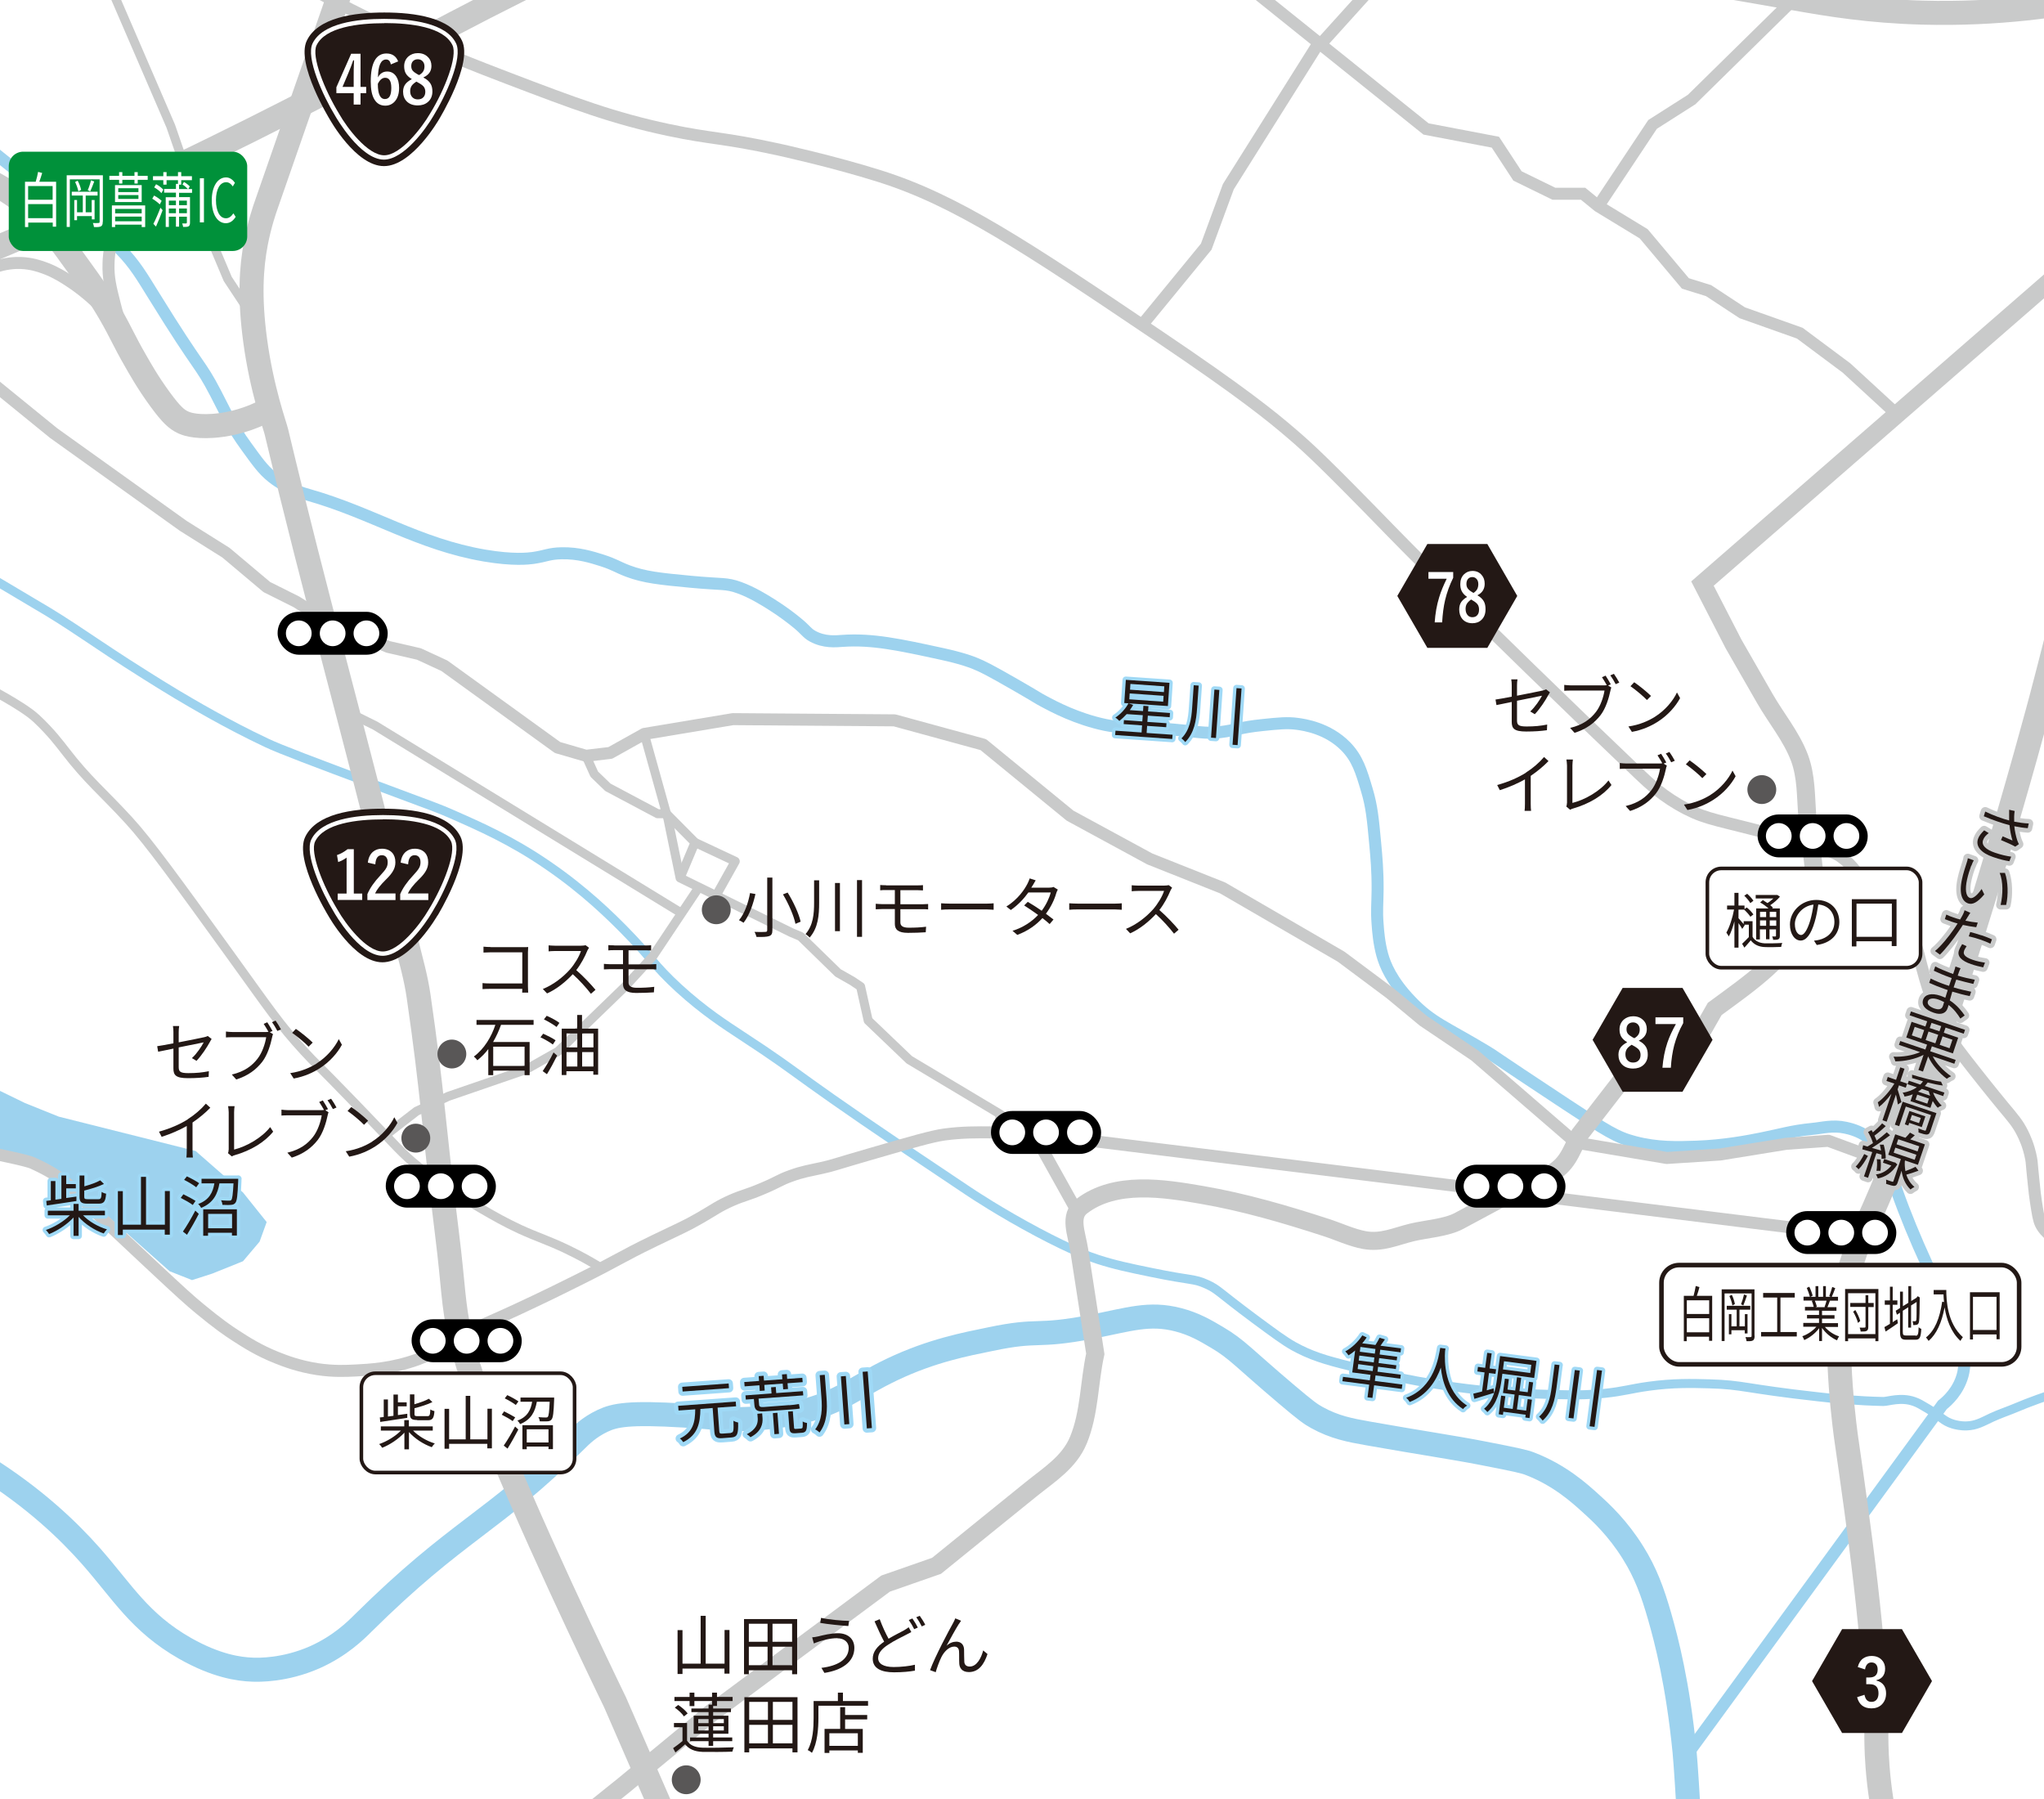 <?xml version="1.0" encoding="UTF-8"?>
<svg id="_レイヤー_2" data-name="レイヤー 2" xmlns="http://www.w3.org/2000/svg" xmlns:xlink="http://www.w3.org/1999/xlink" viewBox="0 0 170.08 149.68">
  <defs>
    <style>
      .cls-1 {
        stroke-width: 1.5px;
      }

      .cls-1, .cls-2, .cls-3, .cls-4, .cls-5, .cls-6, .cls-7, .cls-8, .cls-9, .cls-10, .cls-11, .cls-12, .cls-13, .cls-14 {
        fill: none;
      }

      .cls-1, .cls-3, .cls-4, .cls-8, .cls-10, .cls-11 {
        stroke-miterlimit: 10;
      }

      .cls-1, .cls-6, .cls-9, .cls-10, .cls-11, .cls-13 {
        stroke: #c9caca;
      }

      .cls-2 {
        stroke-width: .55px;
      }

      .cls-2, .cls-6, .cls-9, .cls-13, .cls-14 {
        stroke-linejoin: round;
      }

      .cls-2, .cls-13, .cls-14 {
        stroke-linecap: round;
      }

      .cls-2, .cls-14 {
        stroke: #9fd9f6;
      }

      .cls-3, .cls-4, .cls-8 {
        stroke: #9dd2ee;
      }

      .cls-3, .cls-9, .cls-13 {
        stroke-width: .75px;
      }

      .cls-15 {
        fill: #00913a;
      }

      .cls-15, .cls-5, .cls-16, .cls-17, .cls-18, .cls-19, .cls-20, .cls-21 {
        stroke-width: 0px;
      }

      .cls-22 {
        clip-path: url(#clippath);
      }

      .cls-16, .cls-21 {
        fill: #231815;
      }

      .cls-7 {
        stroke-width: .38px;
      }

      .cls-7, .cls-12 {
        stroke: #231815;
      }

      .cls-8, .cls-11 {
        stroke-width: 2px;
      }

      .cls-17 {
        fill: #595757;
      }

      .cls-18 {
        fill: #000;
      }

      .cls-19 {
        fill: #9dd2ee;
      }

      .cls-12 {
        stroke-width: .3px;
      }

      .cls-20 {
        fill: #fff;
      }

      .cls-21 {
        fill-rule: evenodd;
      }

      .cls-14 {
        stroke-width: .71px;
      }
    </style>
    <clipPath id="clippath">
      <rect id="_枠" data-name="枠" class="cls-5" width="170.08" height="149.68"/>
    </clipPath>
  </defs>
  <g id="_レイヤー_1-2" data-name="レイヤー 1">
    <g class="cls-22">
      <rect id="_ベース" data-name="ベース" class="cls-20" y="-6.32" width="170.08" height="156"/>
      <path class="cls-8" d="M-1.46,121.91c4.33,2.69,7.19,5.47,9.02,7.54,2.63,2.98,4.05,5.53,7.84,7.69,2.58,1.46,4.46,1.73,5.62,1.77.49.02,2.67.07,5.17-1.03,2.11-.94,3.42-2.24,3.99-2.81,7.96-7.88,10.73-8.28,17.74-15.23.42-.42,1.1-1.1,2.22-1.63,1.01-.48,2.18-.72,6.8-.44,3,.18,3.07.32,4.58.3,2.6-.04,4.56-.48,5.03-.59,3.37-.79,4.55-2.05,7.69-3.55,3.32-1.58,6.19-2.11,8.13-2.51,4.22-.89,3.66-.12,8.43-1.03,3.15-.61,4.81-1.22,7.24-.59,1.35.35,2.29.91,3.25,1.48,1.66.98,2.14,1.66,5.77,4.73,1.62,1.37,2,1.64,2.51,1.92,1.48.82,2.76,1.06,4.29,1.33,4.4.78,7.05,1.16,9.46,1.63,3,.58,3.56.72,3.99.89,2.44.94,4.07,2.39,5.17,3.4.74.67,2.13,1.95,3.4,3.99,1.06,1.69,1.63,3.27,2.22,5.32.56,1.96,1.51,5.56,2.07,11.24.2,2.06.67,10.44.68,13.75"/>
      <path class="cls-4" d="M-1.66,11.73c3.99,3.34,6.73,5.3,8.57,6.5.58.38,1.82,1.17,3.15,2.56,1.16,1.2,1.72,2.16,2.76,3.84,3.92,6.34,3.76,5.47,5.12,8.08.81,1.55,1.31,2.73,2.56,4.44.83,1.13,1.33,1.9,2.17,2.56,1.25.98,2.49,1.32,3.06,1.48,5.27,1.5,9.1,4.09,14.59,5.03,2.41.41,3.66.25,4.04.2,1.09-.16,1.32-.37,2.37-.39,1.39-.03,2.53.33,3.35.59,1.09.35,1.25.54,2.17.89,1.38.52,2.68.65,5.22.89,2.64.25,2.94.09,4.04.49,1.08.39,2.07,1.01,2.66,1.38.96.6,1.7,1.18,2.07,1.48.84.67.88.91,1.38,1.18.96.53,1.93.43,2.46.39,2.52-.18,4.82.33,8.28,1.08,1.71.37,2.52.69,2.76.79.62.25,1.19.53,3.35,1.77,2,1.15,1.8,1.08,2.37,1.38.87.47,2.78,1.48,5.12,1.97,1.26.26.86,0,4.63.3,3.32.26,3.57.45,4.93.3,1.3-.15,1.66-.4,3.55-.59,1.36-.14,2.04-.21,2.86-.1.59.08,2.54.35,4.04,1.87.98,1,1.3,2.06,1.77,3.65.4,1.34.5,2.37.69,4.44.1,1.09.21,2.27.2,3.84-.01,1.22-.09,1.72,0,2.86.04.58.12,1.59.39,2.56.22.8.75,2.15,2.37,3.84,1.72,1.81,2.92,2.16,6.21,4.14.85.51.03.04,6.7,4.44,3.4,2.24,4.22,2.76,5.72,3.15,1.9.5,3.57.44,5.12.39,2.33-.08,4.38-.48,5.42-.69,1.66-.33,2.5-.62,4.24-.79.85-.08,1.69-.33,2.76-.1.32.07,1.1.24,1.87.79,1.32.93,1.75,2.43,1.97,3.15,1.05,3.4,3.31,8.54,4.83,11.14.22.37.96,1.62,1.18,3.35.15,1.23-.05,1.98-.1,2.17-.37,1.32-1.25,2.12-1.68,2.46l-21.09,28.88"/>
      <path class="cls-3" d="M-2.65,47.01c1.34.7,4.76,2.78,5.42,3.16,3.43,1.99,4.71,3.09,9.36,6.01.91.57,1.59,1,2.56,1.58,1.25.74,4.21,2.5,7.49,4.04,1.18.56,3.86,1.56,9.17,3.55,4.98,1.86,5.12,1.89,6.21,2.37,2.39,1.05,4.99,2.19,7.98,4.24,3.17,2.16,5.36,4.36,6.41,5.42,2.18,2.21,2.47,2.94,4.53,4.83,2.1,1.92,3.87,3.05,5.22,3.94,5.87,3.83,3.21,2.51,18.82,12.91.49.33,2.73,1.81,5.81,3.45,2.9,1.54,4.32,2.04,5.03,2.27,1.39.45,2.58.7,4.43,1.08,3.43.71,3.53.49,4.63.99.95.43.9.6,3.94,2.86,1.65,1.22,2.49,1.84,3.25,2.27,1.42.79,2.65,1.17,4.73,1.68,2.74.67,5.59,1.37,9.76,1.87,3.11.37,5.37.44,7.1.49,2.33.07,3.41,0,4.34-.1,1.6-.17,2.13-.38,3.65-.59,2.03-.28,3.56-.24,5.03-.2,2.89.08,2.86.39,9.07,1.08,1.56.18,3.25.34,5.42.39.41,0,1.44-.39,2.56,0,.35.12.61.28,1.13.59,1.12.67,1.31,1.05,2.11,1.29.21.06.63.17,1.15.15.78-.03,1.27-.32,2.07-.7.69-.32,1.41-.55,2.11-.85.93-.39,2.32-.93,4.25-1.48"/>
      <polygon class="cls-19" points="-.49 90.52 2.08 91.77 4.89 92.9 16.28 95.76 20.22 99.21 22.19 101.67 21.6 103.3 20.22 104.93 17.66 105.96 15.98 106.5 14.11 105.76 4.75 97.43 2.72 96.76 -.49 95.53 -.49 90.52"/>
      <path class="cls-11" d="M35.49-21.35C28.62-1.56,23.61,12.89,22.19,16.94c-.17.48-.58,1.65-.89,3.25-.4,2.08-.55,4.57-.07,8.13.55,4.1,1.66,7.12,1.77,7.61,3.33,13.93,6.16,23.75,10.57,41.47.72,2.88,1.03,3.91,1.26,5.47,1.17,8.06,1.22,10.57,2.37,19.81.56,4.49.47,5.73,1.11,8.57.49,2.2,1.24,4.07,2,6.06,3.28,8.62,9.88,22.28,10.87,24.32l10.29,23.64"/>
      <path class="cls-11" d="M-2.65,21.6c5.4-2.24,9.87-4.24,13.16-5.77,10.2-4.73,18.67-9.26,20.7-10.35,2.89-1.56,5.08-2.78,9.17-4.88,3.79-1.94,6.49-3.24,9.61-4.73,4.68-2.24,7.05-3.37,8.87-3.99,2.85-.98,5.1-1.45,8.72-2.22,3.62-.76,5.44-1.15,7.98-1.33,2.05-.15,4.22-.13,8.28.3,5.52.58,9.19,1.37,13.6,2.22,4.72.91,2.34.35,13.75,2.37.43.08,13,2.27,38.14,6.65,2.85.5,6.16,1.06,10.64,1.18,6.35.17,11.55-.63,14.93-1.33"/>
      <path class="cls-1" d="M172.64,21.6l-30.98,26.95,2.59,5.03c.87,1.51,1.73,3.02,2.6,4.53.94,1.64,2.2,3.14,2.88,4.93.58,1.55.53,3.24.65,4.87.2,2.63,1.24,6.15-.03,8.5-1.85,3.42-4.63,5.3-7.67,7.53l-1.01,1.77-3.32.99-2.86,2.46s-4.04,5.22-4.04,5.22c-.79,1.53-1,2.52-2.55,3.37-1.12.61-2.31,1.11-3.46,1.66,0,0-3.89,2.09-4.04,2.17-1.07.57-2.73.67-3.9.95-1.4.34-2.52.9-3.97.64-1.05-.19-2.15-.71-3.17-1.04-3.38-1.1-6.86-2.12-10.37-2.72-3.13-.54-7.18-1.2-9.98.94-1.08.82-.43,2.23-.21,3.65.45,2.88.9,5.76,1.34,8.64-.52,2.36-.47,4.9-1.4,7.16-.76,1.85-2.42,2.87-3.93,4.09-2.63,2.13-5.26,4.25-7.88,6.38l-4.24,1.48-14.59,10.84-7.22,5.96-13.63,10.94"/>
      <path class="cls-10" d="M6.08-7.53c2.67.14,6.29.59,10.35,1.92,5.62,1.85,7.01,3.74,15.67,7.84,4.32,2.04,7.72,3.34,10.2,4.29,5.48,2.09,8.7,3.31,13.31,4.29,3.68.78,4.45.6,9.17,1.63,0,0,4.51.98,8.43,2.22,6.37,2.01,12.07,5.8,23.21,13.31,6.93,4.67,9.37,6.65,11.09,8.13,1.38,1.18,2.75,2.44,8.28,8.13,0,0,6.77,6.97,20.55,20.11.9.86,2.1,1.99,3.99,2.96,1.74.89,2.62.91,7.54,2.22,4.41,1.17,4.92,1.48,5.32,1.77,1.17.84.87,1.08,3.99,4.14.58.57,1.11,1.07,1.63,1.92.64,1.05.77,1.83,1.08,3.01.35,1.29.96,3.58,2.22,5.72.49.83,1.03,1.52,2.12,2.91,1.27,1.62,2.46,3.06,2.46,3.06.86,1.03,1.2,1.42,1.58,2.17.16.31.54,1.09.74,2.17.07.38.03.33.2,1.92.08.81.13,1.23.2,1.68.15.98.23,1.48.39,1.82.16.34.65,1.17,2.22,1.68"/>
      <polyline class="cls-9" points="56.79 76.02 31.22 60.37 29.24 59.39"/>
      <polyline class="cls-9" points="59.53 74.61 61.18 71.66 57.83 70.09"/>
      <polyline class="cls-9" points="53.61 61.06 55.58 68.13 56.59 73.04 65.86 77.59 66.62 77.91 69.73 80.94 70.91 81.61 71.61 82.08 72.24 84.9 75.66 88.17 83.2 92.68 85.63 94.33"/>
      <polyline class="cls-6" points="-2.29 30.54 4.46 36.03 15.25 43.75 18.8 45.98 22.2 48.84 24.66 50.07 27.33 51.75 32.3 53.82 34.86 54.41 36.98 55.39 46.39 62.19 48.76 62.88 50.78 62.64 53.61 61.06 60.98 59.83 74.43 59.93 81.82 61.95 89.04 67.86 95.67 71.46 101.73 73.87 111.59 79.59 115.68 82.64 118.44 84.93 122.73 87.82 131.11 95.06 138.69 96.34 143.13 96.05 148.63 95.16 152.14 94.91 156.02 96.34"/>
      <polyline class="cls-9" points="48.76 62.88 49.45 64.41 50.58 65.5 54.72 67.7 55.46 67.7 57.83 70.09 56.59 73.04"/>
      <path class="cls-9" d="M-1.85,56.75c.77.47,3.7,1.93,4.88,3.03,1.23,1.15,1.97,2.15,2.37,2.66,1.91,2.49,3.11,3.4,5.32,5.81,1.68,1.83,3.95,4.97,8.48,11.24,3.23,4.47,4.06,5.75,6.11,7.98,1.03,1.12.84.82,4.24,4.34,3.67,3.8,3.92,4.18,5.22,5.22,2.08,1.67,4.14,2.86,5.32,3.55,1.05.61,1.91,1.1,3.15,1.68,1.56.71,2.33.91,3.94,1.68,1.13.54,2.02,1.05,2.56,1.38"/>
      <path class="cls-6" d="M-6.88,94.69c.71.21,8.75,1.67,9.6,2.07.73.34,1.77.83,2.85,1.7.85.68,1.36,1.3,1.7,1.7.38.44,2.06,2.02,5.43,5.17,2.43,2.27,3.06,2.84,3.92,3.55,1.52,1.26,2.4,1.86,2.96,2.22.91.59,1.94,1.25,3.44,1.85.68.27,1.83.72,3.4.96,1.33.2,2.35.15,3.18.11,1.15-.06,3.01-.15,5.14-.92,1.81-.66,1.74-1.05,5.1-2.7,1.08-.53,1.03-.46,3.07-1.4,2.31-1.07,4.06-1.94,5.06-2.44,3.78-1.88,3.46-1.87,6.47-3.33,2.04-.99,2.56-1.18,3.84-1.92,1.11-.64,1.52-.97,2.59-1.44,1.03-.45,1.24-.41,2.62-1,1.3-.55,1.37-.7,2.29-1.03,1-.37,1.61-.45,2.59-.67,1-.22.99-.27,4.03-1.15,3.42-.99,5.15-1.49,6.17-1.63,1.49-.2,2.63-.19,4.1-.18,2.6.02,4.56.26,5.1.33,3.51.44,29.47,3.63,65.12,8.06"/>
      <polyline class="cls-9" points="32.3 94.27 34.66 92.45 37.28 91.22 43.73 89 46.44 87.47 52.01 82.08 54.33 79.55 58.02 74.02"/>
      <polyline class="cls-9" points="-1.07 -16.85 6.08 -7.53 9.04 -1.47 14.21 10.5 17.02 18.63 18.95 23.21 21.02 26.34"/>
      <line class="cls-9" x1="83.2" y1="92.68" x2="83.2" y2="94.08"/>
      <polyline class="cls-10" points="86.55 94.41 86.55 95.28 89.46 100.5"/>
      <polyline class="cls-10" points="149.33 -.14 140.76 8.28 137.51 10.35 132.99 17.15"/>
      <polyline class="cls-10" points="118.23 -5.56 110.2 3.33 109.53 3.89 102.21 15.53 100.37 20.52 95.04 27.02"/>
      <path class="cls-11" d="M158.1,155.96c-.73-2.09-1.58-5.17-1.87-8.97-.11-1.43-.1-2.47-.1-2.95,0-6.96-1.52-17.52-2.51-24.39,0,0-1.1-7.63-.3-11.68.51-2.55,1.48-4.92,1.48-4.92.22-.52.39-.91.44-1,7-15.13,14.64-44.05,14.64-44.05.79-3.01,1.89-7.26,3.1-12.42"/>
      <path class="cls-11" d="M-.95,15.03c1.56.79,2.79,1.7,3.75,2.56,1.26,1.14,2.12,2.34,3.84,4.73,1.04,1.44,1.73,2.4,2.56,3.84.88,1.53,1.1,2.16,2.07,3.84.35.61,1.02,1.82,2.07,3.25.92,1.25,1.35,1.63,1.88,1.88.18.09.89.41,2.51.3.93-.07,2.4-.29,4.1-1.11"/>
      <path class="cls-10" d="M17.26,13.16c-.95.43-3.31,1.56-5.21,3.14-.79.66-1.33,1.25-1.77,1.88-.25.36-.64.93-.92,1.77-.29.86-.32,1.57-.33,2-.04,1.15.18,2.02.52,3.36.16.65.33,1.19.44,1.55"/>
      <path class="cls-10" d="M-.52,22.25c.98-.36,1.8-.39,2.29-.37.85.04,1.48.25,1.92.41.33.12.93.35,1.88.96.73.46,1.71,1.17,2.77,2.22"/>
      <polyline class="cls-10" points="157.84 34.47 153.64 30.61 149.76 27.72 144.97 26.02 142.17 24.18 140.24 23.58 136.77 19.45 132.99 17.15 131.73 16.12 129.3 16.12 126.27 14.64 124.43 11.83 118.66 10.73 99.22 -4.87 92.52 -8.64 83.4 -10.2 79.11 -10.49 78.68 -11.74"/>
      <g>
        <g>
          <path class="cls-14" d="M60.82,119.2c.22-.02.24-.16.21-1,.1.07.28.13.39.15.02.94-.07,1.2-.54,1.24l-.78.06c-.49.04-.63-.1-.66-.56l-.14-1.95-1.02.08c-.02,1.18-.21,2.16-1.43,2.76-.06-.1-.18-.24-.28-.3,1.13-.53,1.27-1.4,1.28-2.43l-1.39.1-.03-.39,4.79-.35.03.39-1.54.11.14,1.95c.01.19.06.22.27.21l.71-.05ZM60.66,115.49l-3.86.28-.03-.39,3.86-.28.03.39Z"/>
          <path class="cls-14" d="M63.19,115.25l-1.23.09-.03-.36,1.23-.09-.03-.4.41-.03.03.4,1.53-.11-.03-.4.4-.03.03.4,1.26-.09.03.36-1.26.09.04.48-.4.03-.04-.48-1.53.11.03.47-.41.03-.03-.47ZM65.67,116.91c.24-.02.62-.06.81-.1.02.11.05.28.07.37-.12.04-.5.07-.83.09l-2.11.15c-.59.04-.81-.09-.84-.56l-.04-.47-.67.05-.03-.35,2.17-.16-.04-.51.39-.03.04.51,2.22-.16.03.35-3.72.27.04.48c.01.18.08.24.39.22l2.12-.16ZM63.02,117.62l.4-.03.03.39c.03.46-.08,1.11-1,1.59-.06-.07-.21-.19-.31-.25.84-.42.93-.94.91-1.32l-.03-.38ZM64.31,117.57l.38-.03.13,1.75-.38.03-.13-1.75ZM66.67,118.84c.13,0,.14-.08.12-.58.09.07.25.11.36.13,0,.62-.09.78-.41.81l-.53.04c-.4.03-.5-.07-.53-.47l-.1-1.33.39-.03.1,1.33c0,.13.03.15.17.14l.43-.03Z"/>
          <path class="cls-14" d="M68.63,114.38l.14,1.85c.08,1.04.07,2.09-.58,2.95-.08-.09-.25-.21-.36-.26.59-.78.59-1.73.52-2.66l-.14-1.85.41-.03ZM70.38,114.48l.29,4-.41.03-.29-4,.41-.03ZM72.2,114.1l.35,4.71-.42.03-.35-4.71.42-.03Z"/>
        </g>
        <g>
          <path class="cls-16" d="M60.82,119.2c.22-.02.24-.16.21-1,.1.07.28.13.39.15.02.94-.07,1.2-.54,1.24l-.78.06c-.49.04-.63-.1-.66-.56l-.14-1.95-1.02.08c-.02,1.18-.21,2.16-1.43,2.76-.06-.1-.18-.24-.28-.3,1.13-.53,1.27-1.4,1.28-2.43l-1.39.1-.03-.39,4.79-.35.03.39-1.54.11.14,1.95c.01.19.06.22.27.21l.71-.05ZM60.66,115.49l-3.86.28-.03-.39,3.86-.28.03.39Z"/>
          <path class="cls-16" d="M63.19,115.25l-1.23.09-.03-.36,1.23-.09-.03-.4.41-.03.03.4,1.53-.11-.03-.4.4-.03.03.4,1.26-.09.03.36-1.26.09.04.48-.4.03-.04-.48-1.53.11.03.47-.41.03-.03-.47ZM65.67,116.91c.24-.02.62-.06.81-.1.02.11.05.28.07.37-.12.04-.5.07-.83.09l-2.11.15c-.59.04-.81-.09-.84-.56l-.04-.47-.67.05-.03-.35,2.17-.16-.04-.51.39-.03.04.51,2.22-.16.03.35-3.72.27.04.48c.01.18.08.24.39.22l2.12-.16ZM63.02,117.62l.4-.03.03.39c.03.46-.08,1.11-1,1.59-.06-.07-.21-.19-.31-.25.84-.42.93-.94.91-1.32l-.03-.38ZM64.31,117.57l.38-.03.13,1.75-.38.03-.13-1.75ZM66.67,118.84c.13,0,.14-.08.12-.58.09.07.25.11.36.13,0,.62-.09.78-.41.81l-.53.04c-.4.03-.5-.07-.53-.47l-.1-1.33.39-.03.1,1.33c0,.13.03.15.17.14l.43-.03Z"/>
          <path class="cls-16" d="M68.63,114.38l.14,1.85c.08,1.04.07,2.09-.58,2.95-.08-.09-.25-.21-.36-.26.59-.78.59-1.73.52-2.66l-.14-1.85.41-.03ZM70.38,114.48l.29,4-.41.03-.29-4,.41-.03ZM72.2,114.1l.35,4.71-.42.03-.35-4.71.42-.03Z"/>
        </g>
      </g>
      <g>
        <g>
          <path class="cls-2" d="M97.57,61.12l-.03.36-4.75-.33.03-.36,2.17.15.04-.59-1.53-.11.02-.33,1.53.11.04-.52-1.34-.09c-.2.22-.41.41-.61.57-.07-.08-.23-.22-.33-.28.43-.28.84-.72,1.09-1.19l.39.14c-.08.14-.18.29-.28.43l1.1.08.03-.44.42.03-.03.44,1.82.13-.02.35-1.82-.13-.04.52,1.59.11-.02.33-1.59-.11-.04.59,2.17.15ZM97.18,58.74l-3.63-.25.13-1.93,3.63.25-.13,1.93ZM96.82,57.89l-2.82-.2-.03.49,2.82.2.03-.49ZM96.88,57.1l-2.82-.2-.03.48,2.82.2.03-.48Z"/>
          <path class="cls-2" d="M99.74,57.05l-.13,1.85c-.07,1.04-.23,2.08-.99,2.84-.06-.1-.22-.24-.31-.31.69-.69.83-1.63.89-2.57l.13-1.85.41.03ZM101.46,57.4l-.28,4-.41-.03.28-4,.41.03ZM103.31,57.28l-.33,4.71-.42-.03.33-4.71.42.03Z"/>
        </g>
        <g>
          <path class="cls-16" d="M97.57,61.12l-.03.36-4.75-.33.03-.36,2.17.15.04-.59-1.53-.11.02-.33,1.53.11.04-.52-1.34-.09c-.2.22-.41.41-.61.57-.07-.08-.23-.22-.33-.28.43-.28.84-.72,1.09-1.19l.39.14c-.08.14-.18.29-.28.43l1.1.08.03-.44.42.03-.03.44,1.82.13-.02.35-1.82-.13-.04.52,1.59.11-.02.33-1.59-.11-.04.59,2.17.15ZM97.18,58.74l-3.63-.25.13-1.93,3.63.25-.13,1.93ZM96.82,57.89l-2.82-.2-.03.49,2.82.2.03-.49ZM96.88,57.1l-2.82-.2-.03.48,2.82.2.03-.48Z"/>
          <path class="cls-16" d="M99.74,57.05l-.13,1.85c-.07,1.04-.23,2.08-.99,2.84-.06-.1-.22-.24-.31-.31.69-.69.83-1.63.89-2.57l.13-1.85.41.03ZM101.46,57.4l-.28,4-.41-.03.28-4,.41.03ZM103.31,57.28l-.33,4.71-.42-.03.33-4.71.42.03Z"/>
        </g>
      </g>
      <g>
        <g>
          <path class="cls-2" d="M6.9,101.1c.48.51,1.26.96,2,1.18-.09.08-.21.24-.27.34-.76-.26-1.57-.79-2.09-1.38v1.58h-.42v-1.53c-.54.58-1.33,1.1-2.03,1.38-.06-.1-.19-.26-.27-.34.69-.23,1.49-.71,1.99-1.22h-1.83v-.38h2.14v-.57h.42v.57h2.19v.38h-1.83ZM3.86,99.91l.37-.05v-1.6h.38v1.55l.5-.07v-1.94h.4v.71h.8v.36h-.8v.8l.85-.12v.37c-.88.13-1.82.28-2.47.37l-.04-.38ZM7.28,100.14c-.52,0-.66-.13-.66-.57v-1.77h.4v.9c.49-.14,1.02-.32,1.32-.5l.31.3c-.45.22-1.07.41-1.64.55v.52c0,.16.04.2.3.2h.88c.21,0,.25-.09.27-.61.09.07.25.13.37.15-.05.65-.18.83-.62.83h-.95Z"/>
          <path class="cls-2" d="M14.13,99.09v3.63h-.42v-.42h-3.49v.45h-.41v-3.65h.41v2.79h1.51v-3.98h.42v3.98h1.57v-2.8h.42Z"/>
          <path class="cls-2" d="M16.04,100.25c-.22-.17-.66-.42-1-.59l.22-.3c.33.16.78.4,1.01.55l-.23.34ZM15.22,102.46c.29-.41.71-1.12,1.03-1.74l.29.27c-.29.57-.67,1.24-.98,1.74l-.34-.27ZM16.32,98.77c-.22-.18-.66-.44-1-.61l.23-.29c.33.15.79.4,1.02.57l-.24.33ZM19.82,98.06s0,.13,0,.18c-.05,1.22-.1,1.68-.24,1.84-.09.11-.2.15-.36.16-.15.02-.43.01-.71,0-.01-.12-.05-.28-.12-.38.29.03.56.03.66.03s.15,0,.2-.06c.08-.09.13-.46.18-1.38h-1.17c-.15.86-.48,1.62-1.52,2.04-.05-.09-.16-.25-.25-.32.94-.34,1.23-1,1.35-1.72h-1.07v-.38h3.06ZM16.92,100.61h2.79v2.18h-.41v-.23h-1.99v.25h-.4v-2.2ZM17.32,100.99v1.2h1.99v-1.2h-1.99Z"/>
        </g>
        <g>
          <path class="cls-16" d="M6.9,101.1c.48.51,1.26.96,2,1.18-.09.08-.21.24-.27.34-.76-.26-1.57-.79-2.09-1.38v1.58h-.42v-1.53c-.54.58-1.33,1.1-2.03,1.38-.06-.1-.19-.26-.27-.34.69-.23,1.49-.71,1.99-1.22h-1.83v-.38h2.14v-.57h.42v.57h2.19v.38h-1.83ZM3.86,99.91l.37-.05v-1.6h.38v1.55l.5-.07v-1.94h.4v.71h.8v.36h-.8v.8l.85-.12v.37c-.88.13-1.82.28-2.47.37l-.04-.38ZM7.28,100.14c-.52,0-.66-.13-.66-.57v-1.77h.4v.9c.49-.14,1.02-.32,1.32-.5l.31.3c-.45.22-1.07.41-1.64.55v.52c0,.16.04.2.3.2h.88c.21,0,.25-.09.27-.61.09.07.25.13.37.15-.05.65-.18.83-.62.83h-.95Z"/>
          <path class="cls-16" d="M14.13,99.09v3.63h-.42v-.42h-3.49v.45h-.41v-3.65h.41v2.79h1.51v-3.98h.42v3.98h1.57v-2.8h.42Z"/>
          <path class="cls-16" d="M16.04,100.25c-.22-.17-.66-.42-1-.59l.22-.3c.33.16.78.4,1.01.55l-.23.34ZM15.22,102.46c.29-.41.71-1.12,1.03-1.74l.29.27c-.29.57-.67,1.24-.98,1.74l-.34-.27ZM16.32,98.77c-.22-.18-.66-.44-1-.61l.23-.29c.33.15.79.4,1.02.57l-.24.33ZM19.82,98.06s0,.13,0,.18c-.05,1.22-.1,1.68-.24,1.84-.09.11-.2.15-.36.16-.15.02-.43.01-.71,0-.01-.12-.05-.28-.12-.38.29.03.56.03.66.03s.15,0,.2-.06c.08-.09.13-.46.18-1.38h-1.17c-.15.86-.48,1.62-1.52,2.04-.05-.09-.16-.25-.25-.32.94-.34,1.23-1,1.35-1.72h-1.07v-.38h3.06ZM16.92,100.61h2.79v2.18h-.41v-.23h-1.99v.25h-.4v-2.2ZM17.32,100.99v1.2h1.99v-1.2h-1.99Z"/>
        </g>
      </g>
      <g>
        <g>
          <path class="cls-2" d="M116.63,115.55l-2.29-.3-.14,1.05-.41-.05.14-1.05-2.23-.29.05-.36,2.23.29.06-.46-1.52-.2.24-1.82c-.18.15-.36.29-.55.4-.05-.08-.18-.25-.27-.33.54-.28,1.07-.79,1.42-1.33l.36.17c-.11.17-.23.33-.37.49l1.1.14c.12-.19.26-.42.34-.6l.45.13c-.12.18-.25.37-.37.53l1.71.22-.04.33-1.69-.22-.05.4,1.46.19-.04.3-1.46-.19-.05.41,1.48.19-.04.31-1.48-.19-.05.41,1.94.25-.04.33-2.06-.27-.06.46,2.29.3-.05.36ZM112.97,113.9l1.25.17.05-.41-1.25-.17-.05.41ZM114.36,112.94l-1.25-.16-.05.41,1.25.16.05-.41ZM114.45,112.23l-1.25-.17-.05.4,1.25.16.05-.4Z"/>
          <path class="cls-2" d="M120.28,112.2c-.02.07-.03.16-.04.25-.05.73-.08,3.28,1.84,4.49-.13.07-.27.19-.34.29-1.32-.85-1.73-2.32-1.85-3.45-.38,1.06-1.12,2.3-2.59,2.86-.06-.11-.17-.25-.29-.35,2.35-.84,2.7-3.43,2.83-4.15l.45.06Z"/>
          <path class="cls-2" d="M124.32,115.88c-.57.18-1.17.36-1.64.5l-.09-.43c.2-.05.45-.11.73-.18l.21-1.59-.6-.08.05-.38.6.08.17-1.25.37.05-.17,1.25.54.07-.05.38-.54-.07-.19,1.44.57-.16.04.37ZM125.01,114.3l-.06.46c-.12.88-.38,2.06-1.19,2.72-.05-.08-.2-.22-.27-.28.78-.63.97-1.68,1.08-2.5l.25-1.88,3.03.4-.19,1.42-2.65-.35ZM127.47,116.45l-.2,1.53-.35-.05.03-.23-1.86-.25-.03.26-.35-.05.2-1.55.35.05-.13.96.74.1.16-1.2-.97-.13.16-1.19.33.04-.11.87.64.08.15-1.11.35.05-.15,1.11.69.09.11-.87.34.05-.16,1.19-1.03-.14-.16,1.2.77.1.13-.96.35.05ZM125.15,113.25l-.09.68,2.27.3.09-.68-2.27-.3Z"/>
          <path class="cls-2" d="M129.76,113.58l-.24,1.84c-.14,1.03-.35,2.06-1.16,2.77-.06-.1-.21-.25-.29-.33.73-.65.93-1.57,1.05-2.5l.24-1.84.41.05ZM131.45,114.03l-.52,3.98-.41-.05.52-3.98.41.05ZM133.3,114.03l-.62,4.68-.41-.05.62-4.68.41.05Z"/>
        </g>
        <g>
          <path class="cls-16" d="M116.63,115.55l-2.29-.3-.14,1.05-.41-.05.14-1.05-2.23-.29.05-.36,2.23.29.06-.46-1.52-.2.24-1.82c-.18.15-.36.29-.55.4-.05-.08-.18-.25-.27-.33.54-.28,1.07-.79,1.42-1.33l.36.17c-.11.17-.23.33-.37.49l1.1.14c.12-.19.26-.42.34-.6l.45.13c-.12.18-.25.37-.37.53l1.71.22-.04.33-1.69-.22-.05.4,1.46.19-.04.3-1.46-.19-.05.41,1.48.19-.04.31-1.48-.19-.05.41,1.94.25-.04.33-2.06-.27-.06.46,2.29.3-.05.36ZM112.97,113.9l1.25.17.05-.41-1.25-.17-.05.41ZM114.36,112.94l-1.25-.16-.05.41,1.25.16.05-.41ZM114.45,112.23l-1.25-.17-.05.4,1.25.16.05-.4Z"/>
          <path class="cls-16" d="M120.28,112.2c-.02.07-.03.16-.04.25-.05.73-.08,3.28,1.84,4.49-.13.07-.27.19-.34.29-1.32-.85-1.73-2.32-1.85-3.45-.38,1.06-1.12,2.3-2.59,2.86-.06-.11-.17-.25-.29-.35,2.35-.84,2.7-3.43,2.83-4.15l.45.06Z"/>
          <path class="cls-16" d="M124.32,115.88c-.57.18-1.17.36-1.64.5l-.09-.43c.2-.05.45-.11.73-.18l.21-1.59-.6-.08.05-.38.6.08.17-1.25.37.05-.17,1.25.54.07-.05.38-.54-.07-.19,1.44.57-.16.04.37ZM125.01,114.3l-.06.46c-.12.88-.38,2.06-1.19,2.72-.05-.08-.2-.22-.27-.28.78-.63.97-1.68,1.08-2.5l.25-1.88,3.03.4-.19,1.42-2.65-.35ZM127.47,116.45l-.2,1.53-.35-.05.03-.23-1.86-.25-.03.26-.35-.05.2-1.55.35.05-.13.96.74.1.16-1.2-.97-.13.16-1.19.33.04-.11.87.64.08.15-1.11.35.05-.15,1.11.69.09.11-.87.34.05-.16,1.19-1.03-.14-.16,1.2.77.1.13-.96.35.05ZM125.15,113.25l-.09.68,2.27.3.09-.68-2.27-.3Z"/>
          <path class="cls-16" d="M129.76,113.58l-.24,1.84c-.14,1.03-.35,2.06-1.16,2.77-.06-.1-.21-.25-.29-.33.73-.65.93-1.57,1.05-2.5l.24-1.84.41.05ZM131.45,114.03l-.52,3.98-.41-.05.52-3.98.41.05ZM133.3,114.03l-.62,4.68-.41-.05.62-4.68.41.05Z"/>
        </g>
      </g>
      <g>
        <g>
          <path class="cls-13" d="M165.01,69.89c-.15.44.23.79.98,1.05.52.18.98.28,1.36.33l-.15.38c-.34-.05-.79-.15-1.36-.35-.97-.33-1.47-.87-1.25-1.51.09-.26.27-.47.51-.71l.38.23c-.23.18-.39.35-.47.58ZM167.18,67.37l.46.1c-.05.31-.05.6-.04.89.38.07.83.14,1.21.15l-.08.39c-.34-.02-.76-.09-1.12-.16.04.41.14.85.24,1.16.04.12.09.22.14.33l-.3.21c-.23-.14-.83-.4-1.19-.55l.14-.31c.28.12.64.27.82.35-.11-.34-.21-.83-.25-1.28-.62-.16-1.35-.41-2.14-.74l.12-.39c.71.34,1.42.59,1.99.74,0-.2,0-.36,0-.48,0-.11,0-.27,0-.42Z"/>
          <path class="cls-13" d="M164.02,72.03c-.11.29-.25.73-.34,1.13-.18.82-.12,1.43.25,1.55.26.09.66-.31.96-.75l.22.45c-.58.7-1,.87-1.34.75-.48-.16-.79-.77-.51-2.04.09-.43.28-1.01.37-1.29.04-.11.1-.31.11-.43l.5.18c-.07.1-.16.32-.2.44ZM166.93,75.29h-.46c.2-.88.22-1.95-.08-2.67h.44c.26.71.29,1.84.1,2.67Z"/>
          <path class="cls-13" d="M163.74,76.27c-.06.1-.12.21-.2.33.34.07.7.13,1.03.16l-.13.38c-.36-.04-.75-.11-1.11-.19-.12.19-.25.39-.38.57-.41.61-1.09,1.48-1.53,1.9l-.41-.3c.48-.38,1.16-1.22,1.58-1.83.1-.14.2-.3.3-.46-.17-.05-.33-.09-.47-.14-.22-.08-.41-.15-.59-.22l.12-.38c.23.11.41.18.6.24.17.06.35.12.55.17.1-.16.17-.3.22-.39.07-.13.13-.29.15-.38l.48.21c-.06.09-.17.26-.21.34ZM163.43,79.12c-.08.22-.02.48.71.73.34.12.7.19,1.03.24l-.15.39c-.29-.06-.64-.14-1.01-.27-.8-.27-1.17-.66-1.01-1.13.06-.18.16-.35.27-.53l.37.17c-.1.14-.17.28-.22.4ZM164.88,77.81c.3.1.61.22.87.34l-.13.36c-.25-.12-.54-.24-.84-.34-.32-.11-.64-.2-.96-.27l.12-.36c.27.07.62.17.94.28Z"/>
          <path class="cls-13" d="M163.13,80.57c-.04.08-.08.17-.13.31-.02.06-.06.16-.1.29.47.14.94.25,1.42.34l-.12.35c-.42-.1-.92-.22-1.42-.36l-.22.65c.5.15.98.26,1.46.36l-.12.36c-.5-.1-.96-.22-1.45-.37-.07.24-.14.5-.21.73.62.4,1.02.93,1.24,1.25l-.36.26c-.22-.36-.53-.79-.98-1.13-.03.12-.06.22-.09.29-.11.34-.47.59-1.13.36-.73-.25-1.05-.63-.9-1.09.15-.44.7-.58,1.43-.33.15.05.29.11.42.17.07-.21.13-.44.2-.64l-.29-.1c-.35-.12-.9-.34-1.25-.5l.12-.36c.35.18.92.41,1.25.52l.28.09.22-.65-.22-.08c-.35-.12-.96-.38-1.27-.53l.12-.36c.31.17.93.43,1.26.55l.23.08.11-.33c.03-.08.07-.23.08-.29l.44.15ZM160.99,83.91c.3.1.57.1.68-.22.03-.08.06-.2.1-.32-.15-.08-.31-.15-.47-.21-.49-.17-.81-.08-.88.14-.07.22.07.44.58.62Z"/>
          <path class="cls-13" d="M160.82,87.88c.3.6.91,1.24,1.53,1.66-.11.04-.27.14-.36.21-.63-.47-1.24-1.17-1.55-1.86l-.43,1.26-.38-.13.43-1.26c-.66.35-1.58.54-2.35.54-.02-.11-.09-.28-.15-.39.73.04,1.59-.1,2.21-.38l-1.76-.6.11-.32,2.09.71.14-.41-1.73-.59.44-1.31,1.15.39.15-.43-1.46-.5.11-.32,4.5,1.53-.11.32-1.51-.51-.15.43,1.2.41-.44,1.31-1.75-.59-.14.41,2.12.72-.11.32-1.78-.61ZM159.08,86.14l.79.27.24-.71-.79-.27-.24.71ZM161.04,86.8l.24-.71-.81-.27-.24.71.81.27ZM160.57,85.53l.81.27.15-.43-.81-.27-.15.43ZM161.64,86.22l-.24.71.82.28.24-.71-.82-.28Z"/>
          <path class="cls-13" d="M157.9,90.64c.08.23.27.89.32,1.05l-.3.2c-.02-.18-.09-.54-.16-.83l-.77,2.26-.35-.12.75-2.21c-.34.45-.72.87-1.04,1.1-.02-.11-.06-.28-.1-.38.45-.3,1.01-.95,1.38-1.56l-.66-.22.11-.33.69.24.35-1.04.35.12-.35,1.04.57.19-.11.34-.57-.19-.12.36ZM160.61,94.13c-.06.17-.12.25-.28.26-.15,0-.37-.06-.69-.17,0-.09,0-.24-.02-.34.24.09.45.17.52.18.07.02.1.01.11-.04l.43-1.25-2.1-.71-.55,1.63-.36-.12.65-1.91,2.81.95-.52,1.54ZM160.86,90.92c.14.39.41.79.71,1.06-.1.03-.25.11-.33.18-.15-.15-.29-.35-.42-.56l-.19.57-1.66-.56.19-.57c-.21.09-.43.15-.69.19-.02-.1-.09-.25-.16-.32.49-.07.88-.24,1.19-.45l-.77-.26.1-.29.95.32c.09-.08.17-.17.23-.27-.31-.09-.62-.18-.91-.27.01-.07.01-.2,0-.28.81.25,1.84.52,2.41.58l.15.32c-.35-.04-.79-.13-1.26-.25-.07.1-.15.2-.24.29l1.63.55-.1.29-.84-.29ZM158.86,93.43l-.07.21-.29-.1.38-1.11,1.33.45-.3.89-1.04-.35ZM159.09,92.76l-.15.43.74.25.15-.43-.74-.25ZM160.51,91.4l-.98-.33-.14.42.98.33.14-.42ZM159.91,90.6c-.1.08-.2.15-.31.22l1.01.34c-.05-.12-.09-.25-.12-.37l-.58-.2Z"/>
          <path class="cls-13" d="M155.43,96.17c-.23.43-.5.85-.78,1.11-.04-.06-.18-.18-.24-.23.26-.24.51-.64.71-1.04l.31.16ZM156.13,95.95l-.69,2.04-.34-.12.69-2.02-.83-.23.07-.34.36.11c.15-.09.3-.18.46-.29-.08-.27-.24-.63-.41-.92l.29-.16c.04.06.07.12.11.19.26-.22.57-.52.77-.75l.3.23c-.29.27-.65.59-.94.79.07.14.13.28.18.41.31-.23.62-.48.85-.69l.27.25c-.45.34-1.02.75-1.51,1.05l.76.22c-.03-.16-.06-.33-.1-.49h.32c.11.37.18.86.17,1.15l-.35.03c0-.1,0-.22,0-.35l-.42-.12ZM157.88,96.87c-.44.7-1.02,1.07-1.63,1.17-.03-.09-.1-.26-.16-.33.49-.06.95-.31,1.29-.74l-.7-.24.1-.31.85.29h.06s.19.17.19.17ZM156.48,96.46c.04.31.03.71-.01.95h-.33c.05-.26.07-.65.03-.97l.31.02ZM159.63,97.4c-.32.12-.7.25-1.01.33.12.36.33.72.68,1.02-.09.04-.25.14-.33.21-.47-.46-.67-1.03-.74-1.56l-.33.99c-.06.18-.13.26-.28.27-.15,0-.35-.06-.68-.17.02-.09.02-.24,0-.35.23.08.44.16.5.17.07.02.09.01.11-.04l.62-1.84-1.05-.36.58-1.7.85.29c.14-.14.28-.3.38-.43l.4.22c-.12.12-.26.24-.38.34l1.22.42-.58,1.7-1.07-.36-.02.06c-.02.26,0,.54.05.82.29-.1.62-.24.84-.36l.24.32ZM157.57,95.9l1.75.59.14-.42-1.75-.59-.14.42ZM157.81,95.2l1.75.59.14-.42-1.75-.59-.14.42Z"/>
        </g>
        <g>
          <path class="cls-16" d="M165.01,69.89c-.15.44.23.79.98,1.05.52.18.98.28,1.36.33l-.15.38c-.34-.05-.79-.15-1.36-.35-.97-.33-1.47-.87-1.25-1.51.09-.26.27-.47.51-.71l.38.23c-.23.18-.39.35-.47.58ZM167.18,67.37l.46.1c-.05.31-.05.6-.04.89.38.07.83.14,1.21.15l-.08.39c-.34-.02-.76-.09-1.12-.16.04.41.14.85.24,1.16.04.12.09.22.14.33l-.3.21c-.23-.14-.83-.4-1.19-.55l.14-.31c.28.12.64.27.82.35-.11-.34-.21-.83-.25-1.28-.62-.16-1.35-.41-2.14-.74l.12-.39c.71.34,1.42.59,1.99.74,0-.2,0-.36,0-.48,0-.11,0-.27,0-.42Z"/>
          <path class="cls-16" d="M164.02,72.03c-.11.29-.25.73-.34,1.13-.18.82-.12,1.43.25,1.55.26.09.66-.31.96-.75l.22.45c-.58.7-1,.87-1.34.75-.48-.16-.79-.77-.51-2.04.09-.43.28-1.01.37-1.29.04-.11.1-.31.11-.43l.5.18c-.07.1-.16.32-.2.44ZM166.93,75.29h-.46c.2-.88.22-1.95-.08-2.67h.44c.26.71.29,1.84.1,2.67Z"/>
          <path class="cls-16" d="M163.74,76.27c-.06.1-.12.21-.2.33.34.07.7.13,1.03.16l-.13.38c-.36-.04-.75-.11-1.11-.19-.12.19-.25.39-.38.57-.41.61-1.09,1.48-1.53,1.9l-.41-.3c.48-.38,1.16-1.22,1.58-1.83.1-.14.2-.3.3-.46-.17-.05-.33-.09-.47-.14-.22-.08-.41-.15-.59-.22l.12-.38c.23.11.41.18.6.24.17.06.35.12.55.17.1-.16.17-.3.22-.39.07-.13.13-.29.15-.38l.48.21c-.06.09-.17.26-.21.34ZM163.43,79.12c-.08.22-.02.48.71.73.34.12.7.19,1.03.24l-.15.39c-.29-.06-.64-.14-1.01-.27-.8-.27-1.17-.66-1.01-1.13.06-.18.16-.35.27-.53l.37.17c-.1.14-.17.28-.22.4ZM164.88,77.81c.3.1.61.22.87.34l-.13.36c-.25-.12-.54-.24-.84-.34-.32-.11-.64-.2-.96-.27l.12-.36c.27.07.62.17.94.28Z"/>
          <path class="cls-16" d="M163.13,80.57c-.04.08-.08.17-.13.31-.02.06-.06.16-.1.29.47.14.94.25,1.42.34l-.12.35c-.42-.1-.92-.22-1.42-.36l-.22.65c.5.15.98.26,1.46.36l-.12.36c-.5-.1-.96-.22-1.45-.37-.07.24-.14.5-.21.73.62.4,1.02.93,1.24,1.25l-.36.26c-.22-.36-.53-.79-.98-1.13-.03.12-.06.22-.09.29-.11.34-.47.59-1.13.36-.73-.25-1.05-.63-.9-1.09.15-.44.7-.58,1.43-.33.15.05.29.11.42.17.07-.21.13-.44.2-.64l-.29-.1c-.35-.12-.9-.34-1.25-.5l.12-.36c.35.18.92.41,1.25.52l.28.09.22-.65-.22-.08c-.35-.12-.96-.38-1.27-.53l.12-.36c.31.17.93.43,1.26.55l.23.08.11-.33c.03-.08.07-.23.08-.29l.44.15ZM160.99,83.91c.3.1.57.1.68-.22.03-.08.06-.2.1-.32-.15-.08-.31-.15-.47-.21-.49-.17-.81-.08-.88.14-.07.22.07.44.58.62Z"/>
          <path class="cls-16" d="M160.82,87.88c.3.6.91,1.24,1.53,1.66-.11.04-.27.14-.36.21-.63-.47-1.24-1.17-1.55-1.86l-.43,1.26-.38-.13.43-1.26c-.66.35-1.58.54-2.35.54-.02-.11-.09-.28-.15-.39.73.04,1.59-.1,2.21-.38l-1.76-.6.11-.32,2.09.71.14-.41-1.73-.59.44-1.31,1.15.39.15-.43-1.46-.5.11-.32,4.5,1.53-.11.32-1.51-.51-.15.43,1.2.41-.44,1.31-1.75-.59-.14.41,2.12.72-.11.32-1.78-.61ZM159.08,86.14l.79.27.24-.71-.79-.27-.24.71ZM161.04,86.8l.24-.71-.81-.27-.24.71.81.27ZM160.57,85.53l.81.27.15-.43-.81-.27-.15.43ZM161.64,86.22l-.24.71.82.28.24-.71-.82-.28Z"/>
          <path class="cls-16" d="M157.9,90.64c.08.23.27.89.32,1.05l-.3.2c-.02-.18-.09-.54-.16-.83l-.77,2.26-.35-.12.75-2.21c-.34.45-.72.87-1.04,1.1-.02-.11-.06-.28-.1-.38.45-.3,1.01-.95,1.38-1.56l-.66-.22.11-.33.69.24.35-1.04.35.12-.35,1.04.57.19-.11.34-.57-.19-.12.36ZM160.61,94.13c-.06.17-.12.25-.28.26-.15,0-.37-.06-.69-.17,0-.09,0-.24-.02-.34.24.09.45.17.52.18.07.02.1.01.11-.04l.43-1.25-2.1-.71-.55,1.63-.36-.12.65-1.91,2.81.95-.52,1.54ZM160.86,90.92c.14.39.41.79.71,1.06-.1.03-.25.11-.33.18-.15-.15-.29-.35-.42-.56l-.19.57-1.66-.56.19-.57c-.21.09-.43.15-.69.19-.02-.1-.09-.25-.16-.32.49-.07.88-.24,1.19-.45l-.77-.26.1-.29.95.32c.09-.08.17-.17.23-.27-.31-.09-.62-.18-.91-.27.01-.07.01-.2,0-.28.81.25,1.84.52,2.41.58l.15.32c-.35-.04-.79-.13-1.26-.25-.07.1-.15.2-.24.29l1.63.55-.1.29-.84-.29ZM158.86,93.43l-.07.21-.29-.1.38-1.11,1.33.45-.3.89-1.04-.35ZM159.09,92.76l-.15.43.74.25.15-.43-.74-.25ZM160.51,91.4l-.98-.33-.14.42.98.33.14-.42ZM159.91,90.6c-.1.08-.2.15-.31.22l1.01.34c-.05-.12-.09-.25-.12-.37l-.58-.2Z"/>
          <path class="cls-16" d="M155.43,96.17c-.23.43-.5.85-.78,1.11-.04-.06-.18-.18-.24-.23.26-.24.51-.64.71-1.04l.31.16ZM156.13,95.95l-.69,2.04-.34-.12.69-2.02-.83-.23.07-.34.36.11c.15-.09.3-.18.46-.29-.08-.27-.24-.63-.41-.92l.29-.16c.04.06.07.12.11.19.26-.22.57-.52.77-.75l.3.23c-.29.27-.65.59-.94.79.07.14.13.28.18.41.31-.23.62-.48.85-.69l.27.25c-.45.34-1.02.75-1.51,1.05l.76.22c-.03-.16-.06-.33-.1-.49h.32c.11.37.18.86.17,1.15l-.35.03c0-.1,0-.22,0-.35l-.42-.12ZM157.88,96.87c-.44.7-1.02,1.07-1.63,1.17-.03-.09-.1-.26-.16-.33.49-.06.95-.31,1.29-.74l-.7-.24.1-.31.85.29h.06s.19.17.19.17ZM156.48,96.46c.04.31.03.71-.01.95h-.33c.05-.26.07-.65.03-.97l.31.02ZM159.63,97.4c-.32.12-.7.25-1.01.33.12.36.33.72.68,1.02-.09.04-.25.14-.33.21-.47-.46-.67-1.03-.74-1.56l-.33.99c-.06.18-.13.26-.28.27-.15,0-.35-.06-.68-.17.02-.09.02-.24,0-.35.23.08.44.16.5.17.07.02.09.01.11-.04l.62-1.84-1.05-.36.58-1.7.85.29c.14-.14.28-.3.38-.43l.4.22c-.12.12-.26.24-.38.34l1.22.42-.58,1.7-1.07-.36-.02.06c-.02.26,0,.54.05.82.29-.1.62-.24.84-.36l.24.32ZM157.57,95.9l1.75.59.14-.42-1.75-.59-.14.42ZM157.81,95.2l1.75.59.14-.42-1.75-.59-.14.42Z"/>
        </g>
      </g>
      <g>
        <polygon class="cls-16" points="140 82.19 135.02 82.19 132.52 86.51 135.02 90.83 140 90.83 142.5 86.51 140 82.19"/>
        <g>
          <path class="cls-20" d="M136.36,86.58c.29.15.49.33.6.52.1.17.15.38.15.64,0,.37-.13.67-.38.88-.22.19-.5.28-.84.28-.4,0-.71-.12-.93-.35-.19-.2-.29-.47-.29-.8,0-.25.07-.46.2-.63.11-.14.29-.28.53-.41-.24-.14-.42-.31-.52-.5-.08-.16-.12-.35-.12-.57,0-.33.12-.6.35-.81.21-.18.47-.28.78-.28.36,0,.64.11.86.34.19.19.28.43.28.73,0,.43-.22.75-.67.96ZM135.77,86.92c-.19.12-.33.24-.41.37-.07.12-.11.26-.11.42,0,.22.06.39.19.52.11.11.26.17.44.17.21,0,.37-.06.48-.19.1-.11.15-.26.15-.45,0-.17-.05-.32-.15-.44-.09-.1-.24-.21-.45-.32l-.14-.08ZM135.99,86.38c.17-.1.29-.21.36-.34.06-.11.09-.24.09-.39,0-.19-.06-.34-.18-.45-.1-.09-.22-.14-.38-.14-.17,0-.31.06-.41.17-.09.1-.13.24-.13.4,0,.16.04.29.13.39.08.09.21.19.39.29l.14.07Z"/>
          <path class="cls-20" d="M140.06,84.63v.49c-.34.6-.58,1.22-.75,1.84-.14.55-.24,1.17-.28,1.87h-.7c.06-.74.19-1.43.41-2.08.17-.5.41-1.02.71-1.55h-1.7v-.56h2.3Z"/>
        </g>
      </g>
      <g>
        <polygon class="cls-16" points="158.26 135.54 153.28 135.54 150.78 139.86 153.28 144.18 158.26 144.18 160.76 139.86 158.26 135.54"/>
        <path class="cls-20" d="M154.59,138.67c.08-.31.23-.55.45-.7.19-.13.42-.2.69-.2.36,0,.65.11.86.34.18.19.27.43.27.72,0,.27-.07.49-.21.66-.13.15-.3.25-.51.29v.04c.27.06.48.2.62.4.12.18.18.4.18.66,0,.4-.13.71-.38.95-.22.2-.5.3-.83.3-.64,0-1.04-.31-1.2-.93l.61-.2c.05.22.12.38.23.47.09.08.21.12.36.12.19,0,.34-.07.44-.21.09-.12.14-.29.14-.5,0-.51-.24-.76-.73-.76h-.29v-.56h.26c.46,0,.69-.22.69-.66,0-.2-.05-.35-.16-.46-.09-.09-.21-.13-.36-.13s-.27.05-.36.16c-.09.1-.14.24-.17.42l-.61-.2Z"/>
      </g>
      <g>
        <polygon class="cls-16" points="123.76 45.26 118.77 45.26 116.27 49.58 118.77 53.9 123.76 53.9 126.25 49.58 123.76 45.26"/>
        <g>
          <path class="cls-20" d="M120.92,47.58v.49c-.3.6-.52,1.22-.67,1.84-.13.55-.21,1.17-.25,1.87h-.62c.05-.74.17-1.43.37-2.08.15-.5.37-1.02.63-1.55h-1.52v-.56h2.06Z"/>
          <path class="cls-20" d="M122.94,49.53c.26.15.44.33.54.52.09.17.13.38.13.64,0,.37-.11.67-.34.88-.19.19-.45.28-.75.28-.36,0-.64-.12-.84-.35-.17-.2-.26-.47-.26-.8,0-.25.06-.46.18-.63.1-.14.26-.28.48-.41-.22-.14-.37-.31-.46-.5-.08-.16-.11-.35-.11-.57,0-.33.1-.6.31-.81.19-.18.42-.28.7-.28.32,0,.58.11.77.34.17.19.25.43.25.73,0,.43-.2.75-.6.95ZM122.42,49.87c-.17.12-.29.24-.37.37-.07.12-.1.26-.1.42,0,.22.06.39.17.52.1.11.23.17.39.17.19,0,.33-.06.43-.19.09-.11.13-.26.13-.45,0-.17-.04-.32-.13-.44-.08-.1-.21-.21-.41-.32l-.13-.08ZM122.61,49.33c.15-.1.26-.21.32-.34.05-.11.08-.24.08-.39,0-.19-.05-.34-.16-.45-.09-.09-.2-.14-.34-.14-.16,0-.28.06-.37.17-.08.1-.12.24-.12.4,0,.16.04.29.12.39.07.09.18.19.35.29l.12.07Z"/>
        </g>
      </g>
      <path class="cls-21" d="M36.41,76.17s2.84-4.64,1.91-6.55c-.93-1.92-3.92-2.34-6.46-2.34s-5.53.42-6.46,2.34c-.93,1.92,1.91,6.55,1.91,6.55,0,0,2.16,3.89,4.51,3.89s4.58-3.89,4.58-3.89Z"/>
      <path class="cls-20" d="M31.84,79.52c-1.98,0-4.02-3.57-4.04-3.61-1.04-1.7-2.48-4.86-1.9-6.06.81-1.68,3.7-2.04,5.97-2.04s5.16.35,5.98,2.04c.58,1.21-.85,4.35-1.89,6.04-.58,1.01-2.45,3.63-4.12,3.63ZM31.87,68.17c-2.17,0-4.92.32-5.65,1.84-.44.91.64,3.68,1.89,5.72.63,1.12,2.36,3.43,3.74,3.43s3.16-2.33,3.81-3.46c1.25-2.03,2.31-4.79,1.87-5.7-.73-1.52-3.48-1.84-5.65-1.84Z"/>
      <g>
        <path class="cls-20" d="M29.44,70.65v3.69h.7v.53h-2.04v-.53h.74v-2.99c-.2.15-.44.28-.7.37l-.1-.58c.3-.1.59-.26.88-.49h.51Z"/>
        <path class="cls-20" d="M30.61,71.77c.04-.4.19-.7.42-.9.2-.17.45-.26.74-.26.37,0,.65.11.86.33.18.2.27.46.27.8,0,.25-.06.49-.19.71-.11.2-.3.44-.58.71-.48.47-.78.86-.92,1.17h1.7v.55h-2.34v-.49c.21-.5.57-1.02,1.08-1.56.26-.28.43-.49.51-.65.07-.13.1-.28.1-.45,0-.2-.05-.34-.15-.45-.09-.09-.2-.13-.34-.13-.33,0-.51.25-.54.76l-.62-.14Z"/>
        <path class="cls-20" d="M33.34,71.77c.04-.4.19-.7.42-.9.2-.17.45-.26.74-.26.37,0,.65.11.86.33.18.2.27.46.27.8,0,.25-.06.49-.19.71-.11.2-.3.44-.58.71-.48.47-.78.86-.92,1.17h1.7v.55h-2.34v-.49c.21-.5.57-1.02,1.08-1.56.26-.28.43-.49.51-.65.07-.13.1-.28.1-.45,0-.2-.05-.34-.15-.45-.09-.09-.2-.13-.34-.13-.33,0-.51.25-.54.76l-.62-.14Z"/>
      </g>
      <g>
        <path class="cls-21" d="M36.53,9.93s2.84-4.64,1.91-6.55c-.93-1.92-3.92-2.34-6.46-2.34s-5.53.42-6.45,2.34c-.93,1.92,1.91,6.55,1.91,6.55,0,0,2.16,3.89,4.51,3.89s4.58-3.89,4.58-3.89Z"/>
        <path class="cls-20" d="M31.95,13.28c-1.98,0-4.02-3.57-4.04-3.61-1.04-1.7-2.48-4.86-1.9-6.06.81-1.68,3.7-2.04,5.97-2.04s5.16.35,5.97,2.04c.58,1.21-.85,4.35-1.89,6.04-.58,1.01-2.45,3.63-4.12,3.63ZM31.99,1.93c-2.17,0-4.92.32-5.65,1.84-.44.91.64,3.68,1.89,5.72.63,1.12,2.36,3.43,3.74,3.43s3.16-2.33,3.81-3.46c1.25-2.03,2.31-4.79,1.87-5.7-.73-1.52-3.48-1.84-5.65-1.84Z"/>
        <g>
          <path class="cls-20" d="M30,4.47v2.76h.47v.52h-.47v.95h-.57v-.95h-1.44v-.49l1.23-2.79h.78ZM29.43,7.23v-.92c0-.29,0-.72.03-1.29h-.07c-.11.33-.25.7-.42,1.1l-.47,1.11h.93Z"/>
          <path class="cls-20" d="M33.12,5.11l-.6.25c-.05-.28-.18-.41-.39-.41-.44,0-.66.5-.68,1.49.17-.33.43-.49.77-.49.32,0,.57.14.75.41.16.24.24.56.24.95,0,.48-.12.86-.36,1.13-.21.23-.47.35-.79.35-.41,0-.71-.18-.92-.54-.2-.34-.29-.83-.29-1.47,0-1.55.44-2.33,1.31-2.33.48,0,.81.23.98.68ZM31.44,7c0,.83.2,1.24.59,1.24.36,0,.53-.31.53-.92,0-.57-.17-.85-.51-.85-.25,0-.46.18-.62.53Z"/>
          <path class="cls-20" d="M35.23,6.45c.29.15.49.33.6.52.1.17.15.38.15.64,0,.37-.13.67-.38.88-.22.19-.5.28-.84.28-.4,0-.71-.12-.93-.35-.19-.2-.29-.47-.29-.8,0-.25.07-.46.2-.63.11-.14.29-.28.53-.41-.24-.14-.42-.31-.52-.5-.08-.16-.12-.35-.12-.57,0-.33.12-.6.35-.81.21-.18.47-.28.78-.28.36,0,.64.11.86.34.19.19.28.43.28.73,0,.43-.22.75-.67.95ZM34.65,6.79c-.19.12-.33.24-.41.37-.07.12-.11.26-.11.42,0,.22.06.39.19.52.11.11.26.17.44.17.21,0,.37-.06.48-.19.1-.11.15-.26.15-.45,0-.17-.05-.32-.15-.44-.09-.1-.24-.21-.45-.32l-.14-.08ZM34.87,6.25c.17-.1.29-.21.36-.34.06-.11.09-.24.09-.39,0-.19-.06-.34-.18-.45-.1-.09-.22-.14-.38-.14-.17,0-.31.06-.41.17-.09.1-.13.24-.13.4,0,.16.04.29.13.39.08.09.21.19.39.29l.14.07Z"/>
        </g>
      </g>
      <g>
        <g>
          <g>
            <rect class="cls-20" x="30.07" y="114.25" width="17.74" height="8.26" rx="1.16" ry="1.16"/>
            <rect class="cls-12" x="30.07" y="114.25" width="17.74" height="8.26" rx="1.16" ry="1.16"/>
          </g>
          <g>
            <path class="cls-16" d="M34.36,119.01c.44.46,1.15.88,1.82,1.08-.08.07-.2.22-.25.31-.69-.24-1.43-.72-1.9-1.26v1.44h-.38v-1.39c-.49.53-1.21,1.01-1.85,1.26-.05-.09-.17-.24-.25-.31.63-.21,1.36-.65,1.81-1.12h-1.67v-.35h1.95v-.52h.38v.52h1.99v.35h-1.67ZM31.59,117.93l.34-.04v-1.46h.35v1.42l.46-.06v-1.77h.37v.65h.73v.33h-.73v.73l.78-.11v.34c-.8.12-1.66.25-2.25.34l-.03-.35ZM34.71,118.14c-.47,0-.6-.12-.6-.52v-1.61h.37v.82c.45-.13.93-.3,1.21-.46l.29.28c-.41.2-.98.38-1.49.51v.48c0,.15.04.18.27.18h.8c.19,0,.23-.08.25-.56.09.06.23.12.34.14-.04.59-.16.76-.56.76h-.87Z"/>
            <path class="cls-16" d="M40.93,117.19v3.31h-.38v-.38h-3.18v.41h-.38v-3.32h.38v2.54h1.38v-3.62h.38v3.62h1.43v-2.55h.38Z"/>
            <path class="cls-16" d="M42.67,118.24c-.2-.16-.61-.38-.92-.54l.2-.28c.3.15.71.37.92.5l-.21.31ZM41.92,120.26c.27-.38.65-1.02.94-1.58l.27.25c-.27.52-.61,1.13-.9,1.59l-.31-.25ZM42.92,116.89c-.2-.16-.61-.4-.92-.55l.21-.27c.31.14.72.37.93.52l-.22.3ZM46.11,116.25s0,.12,0,.17c-.04,1.12-.09,1.53-.22,1.68-.08.1-.18.14-.33.15-.13.01-.39,0-.65,0,0-.11-.05-.25-.11-.35.26.03.51.03.6.03.09,0,.14,0,.18-.05.08-.08.12-.42.16-1.26h-1.07c-.14.78-.44,1.48-1.39,1.86-.04-.08-.15-.23-.23-.29.86-.31,1.12-.92,1.23-1.57h-.97v-.35h2.79ZM43.47,118.57h2.54v1.99h-.37v-.21h-1.81v.22h-.36v-2ZM43.83,118.91v1.1h1.81v-1.1h-1.81Z"/>
          </g>
        </g>
        <g>
          <rect class="cls-18" x="34.25" y="109.76" width="9.16" height="3.57" rx="1.76" ry="1.76"/>
          <path class="cls-20" d="M41.64,112.62c-.59,0-1.07-.48-1.07-1.07s.48-1.07,1.07-1.07,1.07.48,1.07,1.07-.48,1.07-1.07,1.07Z"/>
          <path class="cls-20" d="M38.83,112.62c-.59,0-1.07-.48-1.07-1.07s.48-1.07,1.07-1.07,1.07.48,1.07,1.07-.48,1.07-1.07,1.07Z"/>
          <path class="cls-20" d="M36.01,112.62c-.59,0-1.07-.48-1.07-1.07s.48-1.07,1.07-1.07,1.07.48,1.07,1.07-.48,1.07-1.07,1.07Z"/>
        </g>
      </g>
      <g>
        <g>
          <g>
            <rect class="cls-20" x="142.07" y="72.25" width="17.74" height="8.26" rx="1.16" ry="1.16"/>
            <rect class="cls-12" x="142.07" y="72.25" width="17.74" height="8.26" rx="1.16" ry="1.16"/>
          </g>
          <g>
            <path class="cls-16" d="M145.83,77.94c.18.33.54.51.98.54.36.01,1.09,0,1.49-.03-.04.08-.08.23-.09.33-.38.02-1.04.03-1.41.01-.5-.03-.87-.23-1.12-.56-.17.2-.33.4-.53.61l-.19-.32c.17-.16.37-.36.56-.56v-1.03h-.38l.04.04-.21.31c-.06-.12-.19-.31-.31-.48v2.04h-.34v-2.19c-.13.49-.29.96-.47,1.26-.04-.09-.14-.24-.2-.32.26-.45.52-1.25.64-1.92h-.58v-.33h.61v-1.06h.34v1.06h.5v.29l.19-.13c.21.16.44.41.55.58l-.25.19c-.1-.16-.32-.41-.52-.59h-.47v.71c.08.09.3.34.43.49v-.24h.74v1.3ZM145.64,75.13c-.09-.17-.31-.43-.5-.61l.24-.16c.2.17.42.41.52.58l-.25.19ZM146.68,74.88c.12.07.26.16.39.25.17-.1.34-.25.49-.38h-1.47v-.29h1.81s.21.14.21.14c-.21.25-.52.52-.81.71.09.07.17.14.23.2l-.08.07h.65v2.28c0,.15-.03.23-.12.28-.09.05-.23.05-.44.05,0-.08-.04-.2-.08-.28.12,0,.23,0,.27,0,.04,0,.05-.02.05-.06v-.53h-.54v.82h-.29v-.82h-.51v.84h-.31v-2.58h1.03c-.19-.17-.46-.37-.7-.5l.22-.19ZM146.45,75.86v.44h.51v-.44h-.51ZM146.96,77.02v-.45h-.51v.45h.51ZM147.8,75.86h-.54v.44h.54v-.44ZM147.8,77.02v-.45h-.54v.45h.54Z"/>
            <path class="cls-16" d="M151.18,78.63l-.24-.37c.16-.02.32-.04.43-.07.64-.15,1.27-.62,1.27-1.49,0-.76-.49-1.38-1.34-1.45-.07.46-.16.98-.3,1.44-.3,1.03-.7,1.56-1.17,1.56s-.89-.51-.89-1.34c0-1.09.97-2.04,2.19-2.04s1.92.83,1.92,1.84-.69,1.75-1.88,1.91ZM149.86,77.79c.23,0,.5-.34.76-1.18.12-.42.22-.89.28-1.35-.96.12-1.55.94-1.55,1.62,0,.63.29.91.52.91Z"/>
            <path class="cls-16" d="M157.81,74.81v3.9h-.4v-.4h-2.94v.43h-.38v-3.93h3.71ZM157.42,77.94v-2.76h-2.94v2.76h2.94Z"/>
          </g>
        </g>
        <g>
          <rect class="cls-18" x="146.25" y="67.76" width="9.16" height="3.57" rx="1.76" ry="1.76"/>
          <path class="cls-20" d="M153.64,70.62c-.59,0-1.07-.48-1.07-1.07s.48-1.07,1.07-1.07,1.07.48,1.07,1.07-.48,1.07-1.07,1.07Z"/>
          <path class="cls-20" d="M150.83,70.62c-.59,0-1.07-.48-1.07-1.07s.48-1.07,1.07-1.07,1.07.48,1.07,1.07-.48,1.07-1.07,1.07Z"/>
          <path class="cls-20" d="M148.01,70.62c-.59,0-1.07-.48-1.07-1.07s.48-1.07,1.07-1.07,1.07.48,1.07,1.07-.48,1.07-1.07,1.07Z"/>
        </g>
      </g>
      <g>
        <g>
          <g>
            <rect class="cls-20" x="138.25" y="105.25" width="29.76" height="8.26" rx="1.47" ry="1.47"/>
            <rect class="cls-7" x="138.25" y="105.25" width="29.76" height="8.26" rx="1.47" ry="1.47"/>
          </g>
          <g>
            <path class="cls-16" d="M142.47,107.8v3.75h-.26v-.34h-1.86v.37h-.24v-3.77h.81c.07-.25.14-.58.18-.82l.31.09c-.06.25-.14.51-.22.73h1.27ZM140.36,108.18v1.14h1.86v-1.14h-1.86ZM142.22,110.84v-1.17h-1.86v1.17h1.86Z"/>
            <path class="cls-16" d="M146,111.13c0,.22-.04.33-.14.39-.1.06-.26.07-.53.06-.01-.09-.05-.25-.09-.34.2.02.38,0,.43,0,.06,0,.08-.03.08-.12v-3.51h-2.25v3.96h-.24v-4.3h2.73v3.86ZM145.18,110.93v-.26h-1.11v.34h-.21v-1.68h.21v1.02h.44v-1.39h-.83v-.32h1.96v.32h-.9v1.39h.45v-1.02h.22v1.61h-.22ZM144.1,107.72c.12.23.22.55.26.77l-.21.12c-.03-.21-.13-.54-.25-.78l.2-.11ZM145.36,107.79c-.1.29-.21.61-.3.82l-.19-.1c.09-.22.2-.58.25-.82l.24.1Z"/>
            <path class="cls-16" d="M149.51,110.82v.37h-2.97v-.37h1.34v-2.87h-1.17v-.38h2.63v.38h-1.19v2.87h1.36Z"/>
            <path class="cls-16" d="M151.84,110.39c.3.36.76.66,1.19.79-.06.08-.13.22-.17.33-.45-.19-.93-.57-1.25-1.03v1.09h-.24v-1.07c-.32.44-.81.8-1.24.99-.03-.1-.11-.24-.16-.32.41-.14.87-.44,1.17-.79h-1.09v-.32h1.31v-.37h-1v-.29h1v-.37h-1.17v-.3h.73c-.03-.15-.1-.35-.16-.5l.12-.03h-.81v-.32h.53c-.05-.2-.16-.5-.26-.73l.21-.1c.11.22.23.54.28.74l-.17.1h.41v-.89h.23v.89h.4v-.89h.23v.89h.4l-.12-.06c.09-.21.19-.54.25-.76l.25.1c-.09.25-.2.53-.29.72h.52v.32h-.67c-.07.19-.14.38-.21.54h.75v.3h-1.2v.37h1.04v.29h-1.04v.37h1.33v.32h-1.1ZM151.01,108.21c.07.15.14.37.17.5l-.11.04h.78l-.03-.02c.06-.14.12-.35.17-.52h-.98Z"/>
            <path class="cls-16" d="M156.3,107.24v4.34h-.25v-.23h-2.27v.23h-.25v-4.34h2.77ZM156.05,110.99v-3.4h-2.27v3.4h2.27ZM155.91,108.74h-.45v1.62c0,.2-.03.3-.13.36-.09.06-.25.06-.51.06,0-.1-.04-.23-.08-.33.19.01.37.01.42,0,.05,0,.07-.02.07-.1v-1.62h-1.27v-.33h1.27v-.64h.23v.64h.45v.33ZM154.38,108.99c.17.27.34.65.41.91l-.19.16c-.06-.26-.23-.65-.4-.93l.18-.14Z"/>
            <path class="cls-16" d="M157.49,110c.12-.08.25-.17.38-.24l.05.33c-.35.25-.73.5-1.02.69l-.1-.37c.12-.06.28-.16.46-.27v-1.59h-.43v-.36h.43v-1.14h.23v1.14h.39v.36h-.39v1.45ZM159.4,111.13c.19,0,.23-.13.25-.71.06.06.15.12.22.14-.04.68-.12.9-.46.9h-.82c-.38,0-.49-.14-.49-.67v-1.58l-.26.17-.1-.33.36-.23v-1.36h.24v1.21l.45-.28v-1.39h.24v1.24l.44-.27.05-.07.05-.06.17.1v.07c-.01.94-.02,1.68-.05,1.87-.02.21-.08.3-.18.33-.09.03-.22.03-.31.03,0-.1-.03-.24-.06-.32.08,0,.19,0,.22,0,.05,0,.08-.02.1-.13.02-.12.02-.68.02-1.47l-.46.29v1.84h-.24v-1.69l-.45.29v1.73c0,.27.04.33.26.33h.8Z"/>
            <path class="cls-16" d="M161.95,107.31c0,.89.08,2.77,1.38,3.94-.06.06-.16.22-.2.31-.82-.75-1.17-1.84-1.32-2.79-.25,1.3-.67,2.21-1.33,2.79-.05-.08-.16-.23-.22-.29.74-.58,1.14-1.58,1.35-2.98l.15.04c-.02-.23-.04-.45-.04-.64h-.82v-.37h1.06Z"/>
            <path class="cls-16" d="M166.39,107.52v3.9h-.26v-.4h-1.96v.42h-.25v-3.93h2.47ZM166.13,110.65v-2.76h-1.96v2.76h1.96Z"/>
          </g>
        </g>
        <g>
          <rect class="cls-18" x="148.63" y="100.76" width="9.16" height="3.57" rx="1.76" ry="1.76"/>
          <path class="cls-20" d="M156.02,103.62c-.59,0-1.07-.48-1.07-1.07s.48-1.07,1.07-1.07,1.07.48,1.07,1.07-.48,1.07-1.07,1.07Z"/>
          <path class="cls-20" d="M153.21,103.62c-.59,0-1.07-.48-1.07-1.07s.48-1.07,1.07-1.07,1.07.48,1.07,1.07-.48,1.07-1.07,1.07Z"/>
          <path class="cls-20" d="M150.39,103.62c-.59,0-1.07-.48-1.07-1.07s.48-1.07,1.07-1.07,1.07.48,1.07,1.07-.48,1.07-1.07,1.07Z"/>
        </g>
      </g>
      <g>
        <rect class="cls-15" x=".73" y="12.62" width="19.84" height="8.26" rx="1.2" ry="1.2"/>
        <g>
          <path class="cls-20" d="M4.67,15.11v3.75h-.28v-.34h-2.04v.37h-.27v-3.77h.89c.08-.25.16-.58.2-.82l.34.09c-.07.25-.16.51-.24.73h1.4ZM2.34,15.48v1.14h2.04v-1.14h-2.04ZM4.38,18.15v-1.17h-2.04v1.17h2.04Z"/>
          <path class="cls-20" d="M8.55,18.44c0,.22-.04.33-.15.39-.11.06-.28.07-.58.06-.01-.09-.05-.25-.09-.34.22.02.42,0,.48,0,.06,0,.08-.03.08-.12v-3.51h-2.48v3.96h-.26v-4.3h3.01v3.86ZM7.64,18.24v-.26h-1.23v.34h-.23v-1.68h.23v1.02h.48v-1.39h-.92v-.32h2.15v.32h-.99v1.39h.5v-1.02h.24v1.61h-.24ZM6.46,15.03c.13.23.25.55.29.77l-.23.12c-.04-.21-.15-.54-.27-.78l.22-.11ZM7.84,15.1c-.11.29-.23.61-.33.82l-.21-.1c.1-.22.22-.58.27-.82l.27.1Z"/>
          <path class="cls-20" d="M12.29,14.63v.33h-.83v.31h-.27v-.31h-1.01v.31h-.27v-.31h-.81v-.33h.81v-.31h.27v.31h1.01v-.31h.27v.31h.83ZM9.31,17.09h2.77v1.8h-.29v-.2h-2.21v.2h-.27v-1.8ZM11.79,15.4v1.41h-2.22v-1.41h2.22ZM9.58,17.38v.37h2.21v-.37h-2.21ZM11.79,18.41v-.39h-2.21v.39h2.21ZM11.52,15.66h-1.68v.32h1.68v-.32ZM11.52,16.23h-1.68v.32h1.68v-.32Z"/>
          <path class="cls-20" d="M13.29,17c-.14-.14-.41-.35-.62-.47l.15-.26c.22.11.49.3.63.44l-.15.29ZM14.9,16.02v.38h.91v2.11c0,.17-.03.27-.12.32-.09.05-.23.05-.45.05-.01-.08-.05-.21-.08-.29h.34s.05-.02.05-.08v-.48h-.65v.83h-.26v-.83h-.59v.85h-.26v-2.47h.85v-.38h-.98v-.31h.98v-.42h.17v-.31h-.95v.37h-.27v-.37h-.86v-.33h.86v-.34h.27v.34h.95v-.34h.27v.34h.89v.33h-.89v.37h-.18v.37h.74c-.11-.12-.31-.29-.46-.38l.13-.21c.17.09.37.25.48.37l-.12.22h.31v.31h-1.07ZM12.76,18.63c.17-.32.41-.87.59-1.35l.18.21c-.16.44-.37.97-.55,1.36l-.22-.23ZM12.99,15.33c.21.1.47.3.6.45l-.16.29c-.12-.16-.38-.36-.6-.48l.15-.25ZM14.05,16.69v.38h.59v-.38h-.59ZM14.64,17.74v-.39h-.59v.39h.59ZM14.9,16.69v.38h.65v-.38h-.65ZM15.55,17.74v-.39h-.65v.39h.65Z"/>
          <path class="cls-20" d="M16.63,14.83h.34v3.67h-.34v-3.67Z"/>
          <path class="cls-20" d="M17.62,16.67c0-1.19.51-1.91,1.19-1.91.33,0,.58.22.74.45l-.18.3c-.14-.21-.32-.35-.55-.35-.51,0-.85.57-.85,1.49s.32,1.51.83,1.51c.26,0,.45-.16.62-.41l.19.29c-.21.34-.48.53-.82.53-.67,0-1.17-.71-1.17-1.9Z"/>
        </g>
      </g>
      <g>
        <rect class="cls-18" x="32.1" y="96.9" width="9.16" height="3.57" rx="1.76" ry="1.76"/>
        <path class="cls-20" d="M39.49,99.76c-.59,0-1.07-.48-1.07-1.07s.48-1.07,1.07-1.07,1.07.48,1.07,1.07-.48,1.07-1.07,1.07Z"/>
        <path class="cls-20" d="M36.68,99.76c-.59,0-1.07-.48-1.07-1.07s.48-1.07,1.07-1.07,1.07.48,1.07,1.07-.48,1.07-1.07,1.07Z"/>
        <path class="cls-20" d="M33.86,99.76c-.59,0-1.07-.48-1.07-1.07s.48-1.07,1.07-1.07,1.07.48,1.07,1.07-.48,1.07-1.07,1.07Z"/>
      </g>
      <g>
        <rect class="cls-18" x="23.1" y="50.9" width="9.16" height="3.57" rx="1.76" ry="1.76"/>
        <path class="cls-20" d="M30.49,53.76c-.59,0-1.07-.48-1.07-1.07s.48-1.07,1.07-1.07,1.07.48,1.07,1.07-.48,1.07-1.07,1.07Z"/>
        <path class="cls-20" d="M27.68,53.76c-.59,0-1.07-.48-1.07-1.07s.48-1.07,1.07-1.07,1.07.48,1.07,1.07-.48,1.07-1.07,1.07Z"/>
        <path class="cls-20" d="M24.86,53.76c-.59,0-1.07-.48-1.07-1.07s.48-1.07,1.07-1.07,1.07.48,1.07,1.07-.48,1.07-1.07,1.07Z"/>
      </g>
      <g>
        <rect class="cls-18" x="121.1" y="96.9" width="9.16" height="3.57" rx="1.76" ry="1.76"/>
        <path class="cls-20" d="M128.49,99.76c-.59,0-1.07-.48-1.07-1.07s.48-1.07,1.07-1.07,1.07.48,1.07,1.07-.48,1.07-1.07,1.07Z"/>
        <path class="cls-20" d="M125.68,99.76c-.59,0-1.07-.48-1.07-1.07s.48-1.07,1.07-1.07,1.07.48,1.07,1.07-.48,1.07-1.07,1.07Z"/>
        <path class="cls-20" d="M122.86,99.76c-.59,0-1.07-.48-1.07-1.07s.48-1.07,1.07-1.07,1.07.48,1.07,1.07-.48,1.07-1.07,1.07Z"/>
      </g>
      <g>
        <rect class="cls-18" x="82.46" y="92.43" width="9.16" height="3.57" rx="1.76" ry="1.76"/>
        <path class="cls-20" d="M89.86,95.28c-.59,0-1.07-.48-1.07-1.07s.48-1.07,1.07-1.07,1.07.48,1.07,1.07-.48,1.07-1.07,1.07Z"/>
        <path class="cls-20" d="M87.04,95.28c-.59,0-1.07-.48-1.07-1.07s.48-1.07,1.07-1.07,1.07.48,1.07,1.07-.48,1.07-1.07,1.07Z"/>
        <path class="cls-20" d="M84.23,95.28c-.59,0-1.07-.48-1.07-1.07s.48-1.07,1.07-1.07,1.07.48,1.07,1.07-.48,1.07-1.07,1.07Z"/>
      </g>
      <g id="_セブンイレブン" data-name="セブンイレブン">
        <path class="cls-17" d="M35.8,94.69c0,.66-.54,1.2-1.2,1.2s-1.2-.54-1.2-1.2.54-1.2,1.2-1.2,1.2.54,1.2,1.2"/>
        <g>
          <path class="cls-16" d="M14.43,87.24c-.55.12-1.04.21-1.27.26l-.08-.46c.25-.03.77-.13,1.35-.24v-.94c0-.16-.01-.35-.04-.5h.52c-.03.16-.04.35-.04.5v.86c.93-.18,1.9-.38,2.13-.43.12-.03.22-.06.29-.1l.32.25c-.04.05-.09.15-.13.22-.25.46-.69,1.14-1.13,1.6l-.38-.23c.41-.37.81-.98.98-1.31-.09.02-1.1.22-2.08.42v1.64c0,.38.14.5.8.5s1.17-.05,1.71-.16l-.02.47c-.49.07-1.04.11-1.72.11-1.02,0-1.21-.26-1.21-.81v-1.66Z"/>
          <path class="cls-16" d="M22.66,85.78l-.21.09.27.17c-.04.08-.06.16-.08.27-.12.58-.38,1.46-.82,2.03-.5.64-1.16,1.15-2.16,1.47l-.37-.41c1.07-.26,1.68-.73,2.14-1.32.39-.5.64-1.26.72-1.79h-2.81c-.21,0-.41.01-.54.02v-.49c.15.02.37.04.55.04h2.75c.07,0,.15,0,.24-.02-.12-.21-.28-.48-.4-.66l.3-.13c.13.19.32.52.43.72ZM23.38,85.64l-.3.13c-.12-.23-.3-.54-.45-.73l.3-.13c.14.19.34.52.45.73Z"/>
          <path class="cls-16" d="M26.35,88.47c.85-.53,1.52-1.35,1.84-2.02l.26.47c-.37.69-1.02,1.43-1.85,1.96-.55.35-1.24.68-2.16.85l-.29-.45c.96-.14,1.68-.48,2.2-.8ZM26.03,86.73l-.35.35c-.27-.29-.96-.87-1.37-1.15l.31-.33c.39.26,1.09.83,1.4,1.14Z"/>
          <path class="cls-16" d="M15.63,93.11c.57-.36,1.12-.84,1.5-1.29l.37.34c-.42.43-.92.85-1.48,1.23v2.32c0,.21.01.48.03.59h-.54c.02-.1.03-.38.03-.59v-2.03c-.58.33-1.33.66-2.09.9l-.22-.43c.95-.26,1.79-.64,2.4-1.03Z"/>
          <path class="cls-16" d="M19.03,95.67v-3.14c0-.14-.03-.39-.05-.5h.54c-.02.14-.04.34-.04.5v3.11c1.05-.26,2.32-.99,3-1.87l.25.38c-.71.88-1.85,1.57-3.21,1.96-.06.02-.14.04-.23.1l-.32-.27c.04-.09.05-.16.05-.27Z"/>
          <path class="cls-16" d="M27.28,92.28l-.21.09.27.17c-.04.08-.06.16-.08.27-.12.58-.38,1.46-.82,2.03-.5.64-1.16,1.15-2.16,1.47l-.37-.41c1.07-.26,1.68-.73,2.14-1.32.39-.5.64-1.26.72-1.79h-2.81c-.21,0-.41.01-.54.02v-.49c.15.02.37.04.55.04h2.75c.07,0,.15,0,.24-.02-.12-.21-.28-.48-.4-.66l.3-.13c.13.19.32.52.43.72ZM28,92.14l-.3.13c-.12-.23-.3-.54-.45-.73l.3-.13c.14.19.34.52.45.73Z"/>
          <path class="cls-16" d="M30.97,94.97c.85-.53,1.52-1.35,1.84-2.02l.26.47c-.37.69-1.02,1.43-1.85,1.96-.55.35-1.24.68-2.16.85l-.29-.45c.96-.14,1.68-.48,2.2-.8ZM30.64,93.23l-.35.35c-.27-.29-.96-.87-1.37-1.15l.31-.33c.39.26,1.09.83,1.4,1.14Z"/>
        </g>
      </g>
      <g id="_セブンイレブン-2" data-name="セブンイレブン">
        <path class="cls-17" d="M147.8,65.69c0,.66-.54,1.2-1.2,1.2s-1.2-.54-1.2-1.2.54-1.2,1.2-1.2,1.2.54,1.2,1.2"/>
        <g>
          <path class="cls-16" d="M125.79,58.4c-.55.12-1.04.21-1.27.26l-.08-.46c.25-.03.77-.13,1.35-.24v-.94c0-.16-.01-.35-.04-.5h.52c-.03.16-.04.35-.04.5v.86c.93-.18,1.9-.38,2.13-.43.12-.03.22-.06.29-.1l.32.25c-.04.05-.09.15-.13.22-.25.46-.69,1.14-1.13,1.6l-.38-.23c.41-.37.81-.98.98-1.31-.09.02-1.1.22-2.08.42v1.64c0,.38.14.5.8.5s1.17-.05,1.71-.16l-.02.47c-.49.07-1.04.11-1.72.11-1.02,0-1.21-.26-1.21-.81v-1.66Z"/>
          <path class="cls-16" d="M134.02,56.94l-.21.09.27.17c-.04.08-.06.16-.08.27-.12.58-.38,1.46-.82,2.03-.5.64-1.16,1.15-2.16,1.47l-.37-.41c1.07-.26,1.68-.73,2.14-1.32.39-.5.64-1.26.72-1.79h-2.81c-.21,0-.41.01-.54.02v-.49c.15.02.37.04.55.04h2.75c.07,0,.15,0,.24-.02-.12-.21-.28-.48-.4-.66l.3-.13c.13.19.32.52.43.72ZM134.74,56.79l-.3.13c-.12-.23-.3-.54-.45-.73l.3-.13c.14.19.34.52.45.73Z"/>
          <path class="cls-16" d="M137.71,59.63c.85-.53,1.52-1.35,1.83-2.02l.26.47c-.37.69-1.02,1.43-1.85,1.96-.55.35-1.24.68-2.16.85l-.29-.45c.96-.14,1.68-.48,2.2-.8ZM137.39,57.89l-.35.35c-.27-.29-.96-.87-1.37-1.15l.31-.33c.39.26,1.09.83,1.4,1.14Z"/>
          <path class="cls-16" d="M126.98,64.27c.57-.36,1.12-.84,1.5-1.29l.37.34c-.42.43-.92.85-1.48,1.23v2.32c0,.21.01.48.03.59h-.54c.02-.1.03-.38.03-.59v-2.03c-.58.33-1.33.66-2.09.9l-.22-.43c.95-.26,1.79-.64,2.4-1.03Z"/>
          <path class="cls-16" d="M130.39,66.83v-3.14c0-.14-.03-.39-.05-.5h.54c-.02.14-.04.34-.04.5v3.11c1.05-.26,2.32-.99,3-1.87l.25.38c-.71.88-1.85,1.57-3.21,1.96-.06.02-.14.04-.23.1l-.32-.27c.04-.09.05-.16.05-.27Z"/>
          <path class="cls-16" d="M138.64,63.44l-.21.09.27.17c-.04.08-.06.16-.08.27-.12.58-.38,1.46-.82,2.03-.5.64-1.16,1.15-2.16,1.47l-.37-.41c1.07-.26,1.68-.73,2.14-1.32.39-.5.64-1.26.72-1.79h-2.81c-.21,0-.41.01-.54.02v-.49c.15.02.37.04.55.04h2.75c.07,0,.15,0,.24-.02-.12-.21-.28-.48-.4-.66l.3-.13c.13.19.32.52.43.72ZM139.36,63.29l-.3.13c-.12-.23-.3-.54-.45-.73l.3-.13c.14.19.34.52.45.73Z"/>
          <path class="cls-16" d="M142.33,66.13c.85-.53,1.52-1.35,1.83-2.02l.26.47c-.37.69-1.02,1.43-1.85,1.96-.55.35-1.24.68-2.16.85l-.29-.45c.96-.14,1.68-.48,2.2-.8ZM142,64.39l-.35.35c-.27-.29-.96-.87-1.37-1.15l.31-.33c.39.26,1.09.83,1.4,1.14Z"/>
        </g>
      </g>
      <g id="_コスモ石油" data-name="コスモ石油">
        <path class="cls-17" d="M38.8,87.69c0,.66-.54,1.2-1.2,1.2s-1.2-.54-1.2-1.2.54-1.2,1.2-1.2,1.2.54,1.2,1.2"/>
        <g>
          <path class="cls-16" d="M40.83,78.8h2.71c.13,0,.3,0,.41-.01,0,.13-.02.3-.02.43v2.83c0,.2.02.45.02.53h-.5c0-.06,0-.18.01-.31h-2.69c-.23,0-.47.01-.62.02v-.5c.14.02.38.03.61.03h2.7v-2.59h-2.63c-.2,0-.48.01-.6.02v-.49c.18.02.42.03.6.03Z"/>
          <path class="cls-16" d="M48.87,79.1c-.19.47-.53,1.12-.92,1.61.58.5,1.25,1.21,1.6,1.64l-.38.33c-.37-.48-.95-1.13-1.51-1.63-.59.63-1.33,1.24-2.14,1.6l-.35-.37c.88-.35,1.7-1,2.26-1.63.37-.42.77-1.07.91-1.53h-2.14c-.19,0-.49.02-.55.03v-.5c.08.01.39.03.55.03h2.12c.18,0,.32-.02.41-.04l.28.21s-.1.17-.14.24Z"/>
          <path class="cls-16" d="M51.11,78.66h2.62c.18,0,.33-.01.45-.02v.44c-.13,0-.26-.02-.45-.02h-1.43v1.17h1.85c.12,0,.33-.01.46-.02v.45c-.13-.02-.32-.02-.45-.02h-1.86v1.1c0,.28.19.44.7.44s.97-.02,1.44-.08l-.03.46c-.43.03-.96.05-1.48.05-.83,0-1.09-.29-1.09-.74v-1.24h-1.07c-.14,0-.36.01-.52.02v-.46c.15.01.37.03.52.03h1.07v-1.17h-.73c-.19,0-.35,0-.49.02v-.44c.15.01.31.02.49.02Z"/>
          <path class="cls-16" d="M41.69,85.26c-.17.48-.39.97-.66,1.43h3.04v2.76h-.42v-.38h-2.61v.38h-.41v-2.17c-.26.35-.57.66-.91.93-.06-.09-.2-.24-.29-.31.86-.63,1.47-1.66,1.79-2.64h-1.57v-.4h4.75v.4h-2.72ZM41.04,87.08v1.6h2.61v-1.6h-2.61Z"/>
          <path class="cls-16" d="M46,86.9c-.23-.18-.68-.44-1.03-.6l.23-.3c.33.15.8.38,1.03.55l-.23.35ZM45.16,89.11c.25-.37.63-.99.9-1.55l.3.26c-.25.51-.57,1.1-.85,1.55l-.36-.26ZM45.49,84.51c.35.15.82.4,1.06.59l-.24.34c-.24-.19-.7-.46-1.05-.63l.23-.3ZM49.77,85.59v3.82h-.4v-.29h-2.24v.32h-.39v-3.86h1.29v-1.14h.4v1.14h1.34ZM47.14,85.98v1.16h.9v-1.16h-.9ZM47.14,88.73h.9v-1.2h-.9v1.2ZM48.44,85.98v1.16h.94v-1.16h-.94ZM49.38,88.73v-1.2h-.94v1.2h.94Z"/>
        </g>
      </g>
      <g id="_小川モータース" data-name="小川モータース">
        <path class="cls-17" d="M60.8,75.69c0,.66-.54,1.2-1.2,1.2s-1.2-.54-1.2-1.2.54-1.2,1.2-1.2,1.2.54,1.2,1.2"/>
        <g>
          <path class="cls-16" d="M62.86,74.38c-.18.8-.5,1.78-.99,2.39-.1-.07-.27-.17-.38-.21.49-.58.79-1.52.92-2.26l.45.08ZM64.27,73.02v4.37c0,.3-.08.42-.27.49-.2.07-.54.08-1.05.07-.03-.12-.1-.31-.17-.42.4.02.8.01.9,0,.12,0,.16-.04.16-.15v-4.37h.43ZM65.54,74.26c.48.77.94,1.77,1.08,2.42l-.43.18c-.13-.65-.57-1.67-1.04-2.45l.38-.15Z"/>
          <path class="cls-16" d="M68.16,73.24v1.86c0,1.04-.08,2.09-.79,2.9-.07-.09-.24-.22-.34-.29.64-.74.71-1.68.71-2.62v-1.85h.41ZM69.89,73.46v4.01h-.41v-4.01h.41ZM71.73,73.22v4.72h-.42v-4.72h.42Z"/>
          <path class="cls-16" d="M73.73,73.66h2.62c.18,0,.33-.01.45-.02v.44c-.13,0-.26-.02-.45-.02h-1.43v1.17h1.85c.12,0,.33-.01.46-.02v.45c-.13-.02-.32-.02-.45-.02h-1.86v1.1c0,.28.19.44.7.44s.97-.02,1.44-.08l-.03.46c-.43.03-.96.05-1.48.05-.83,0-1.09-.29-1.09-.74v-1.24h-1.07c-.14,0-.36.01-.52.02v-.46c.15.01.37.03.52.03h1.07v-1.17h-.73c-.19,0-.35,0-.49.02v-.44c.15.01.31.02.49.02Z"/>
          <path class="cls-16" d="M79.08,75.18h3.01c.27,0,.47-.02.59-.03v.54c-.11,0-.34-.03-.59-.03h-3.02c-.3,0-.59.01-.76.03v-.54c.17.01.46.03.76.03Z"/>
          <path class="cls-16" d="M85.93,73.65c-.03.07-.07.13-.12.2h1.49c.15,0,.27-.02.36-.06l.36.22c-.05.08-.1.21-.13.3-.14.51-.44,1.15-.86,1.71.23.17.45.34.63.48l-.32.38c-.16-.15-.37-.32-.6-.5-.49.54-1.16,1.05-2.09,1.4l-.4-.34c.93-.29,1.63-.79,2.13-1.32-.4-.29-.81-.57-1.16-.79l.3-.3c.36.21.77.47,1.16.74.36-.48.64-1.07.75-1.52h-1.86c-.35.49-.84,1.03-1.46,1.46l-.37-.29c.95-.59,1.51-1.41,1.76-1.91.05-.1.14-.29.18-.43l.5.16c-.09.14-.19.33-.25.43Z"/>
          <path class="cls-16" d="M89.74,75.18h3.01c.27,0,.47-.02.59-.03v.54c-.11,0-.34-.03-.59-.03h-3.02c-.3,0-.59.01-.76.03v-.54c.17.01.46.03.76.03Z"/>
          <path class="cls-16" d="M97.39,74.1c-.19.47-.53,1.12-.92,1.61.58.5,1.25,1.21,1.6,1.64l-.38.33c-.37-.48-.95-1.13-1.51-1.63-.59.63-1.33,1.24-2.14,1.6l-.35-.37c.88-.35,1.7-1,2.26-1.63.37-.42.77-1.07.91-1.53h-2.14c-.19,0-.49.02-.55.03v-.5c.08.01.39.03.55.03h2.12c.18,0,.32-.02.41-.04l.28.21s-.1.17-.14.24Z"/>
        </g>
      </g>
      <g id="_コスモ石油-2" data-name="コスモ石油">
        <path class="cls-17" d="M58.3,148.07c0,.66-.54,1.2-1.2,1.2s-1.2-.54-1.2-1.2.54-1.2,1.2-1.2,1.2.54,1.2,1.2"/>
        <g>
          <path class="cls-16" d="M60.7,135.61v3.63h-.42v-.42h-3.49v.45h-.41v-3.65h.41v2.79h1.51v-3.98h.42v3.98h1.57v-2.8h.42Z"/>
          <path class="cls-16" d="M66.33,134.7v4.59h-.42v-.33h-3.6v.33h-.4v-4.59h4.42ZM62.31,135.09v1.5h1.56v-1.5h-1.56ZM62.31,138.54h1.56v-1.54h-1.56v1.54ZM65.91,135.09h-1.63v1.5h1.63v-1.5ZM65.91,138.54v-1.54h-1.63v1.54h1.63Z"/>
          <path class="cls-16" d="M69.68,136.29c-.64,0-1.18.18-1.5.27-.17.05-.33.12-.46.17l-.14-.51c.15-.01.34-.04.51-.08.38-.09,1.01-.26,1.64-.26.78,0,1.36.43,1.36,1.22,0,1.19-1.07,1.86-2.49,2.08l-.25-.42c1.33-.16,2.27-.69,2.27-1.67,0-.46-.37-.79-.94-.79ZM70.65,134.86l-.06.42c-.61-.04-1.72-.15-2.34-.26l.07-.42c.6.14,1.8.25,2.33.25Z"/>
          <path class="cls-16" d="M73.93,136.34c.48-.29.98-.53,1.29-.7.15-.09.28-.17.39-.26l.22.4c-.12.07-.26.14-.42.22-.37.2-.99.48-1.52.84-.51.33-.82.69-.82,1.11,0,.46.44.74,1.3.74.6,0,1.33-.08,1.76-.19v.49c-.42.08-1.05.14-1.74.14-1.03,0-1.77-.31-1.77-1.13,0-.57.36-1.02.95-1.42-.25-.46-.54-1.1-.8-1.69l.43-.18c.22.6.5,1.2.74,1.63ZM76.37,135.41l-.3.13c-.11-.23-.3-.55-.45-.76l.3-.13c.14.2.34.53.45.76ZM76.99,135.18l-.29.13c-.12-.24-.3-.55-.46-.76l.29-.12c.15.2.36.54.46.75Z"/>
          <path class="cls-16" d="M79.79,135.1c-.24.38-.75,1.29-1.03,1.82.26-.24.55-.34.82-.34.36,0,.63.23.64.66.01.32,0,.75.02,1.02.02.27.2.39.45.39.61,0,.97-.76,1.12-1.34l.36.3c-.29.88-.75,1.5-1.55,1.5-.59,0-.78-.37-.8-.7-.02-.32,0-.74-.02-1.04-.02-.24-.15-.38-.4-.38-.45,0-.86.45-1.07.88-.17.33-.4.98-.47,1.25l-.47-.17c.4-1.11,1.6-3.36,1.9-3.89.07-.13.14-.26.2-.42l.48.2c-.05.07-.11.17-.18.27Z"/>
          <path class="cls-16" d="M57.16,144.8c.24.4.68.58,1.28.6.62.02,1.95,0,2.62-.03-.04.08-.1.25-.12.36-.63.03-1.86.03-2.49.02-.67-.03-1.12-.23-1.44-.63-.26.23-.53.46-.81.68l-.19-.36c.24-.17.52-.37.78-.59v-1.15h-.71v-.35h1.09v1.45ZM57.38,141.52h-1.26v-.34h1.26v-.36h.4v.36h1.47v-.36h.41v.36h1.3v.34h-1.3v.41h-.32v.21h1.48v.3h-1.48v.3h1.27v1.5h-1.27v.31h1.59v.31h-1.59v.39h-.38v-.39h-1.54v-.31h1.54v-.31h-1.24v-1.5h1.24v-.3h-1.43v-.3h1.43v-.32h.29v-.3h-1.47v.42h-.4v-.42ZM56.44,141.85c.29.19.62.48.78.7l-.31.25c-.14-.23-.47-.53-.76-.73l.29-.23ZM58.1,143.36h.86v-.34h-.86v.34ZM58.96,143.97v-.35h-.86v.35h.86ZM59.34,143.02v.34h.89v-.34h-.89ZM60.23,143.62h-.89v.35h.89v-.35Z"/>
          <path class="cls-16" d="M66.36,141.2v4.59h-.42v-.33h-3.6v.33h-.4v-4.59h4.42ZM62.34,141.59v1.5h1.56v-1.5h-1.56ZM62.34,145.04h1.56v-1.54h-1.56v1.54ZM65.94,141.59h-1.63v1.5h1.63v-1.5ZM65.94,145.04v-1.54h-1.63v1.54h1.63Z"/>
          <path class="cls-16" d="M72.23,141.52v.39h-4.13v1.03c0,.83-.08,2.07-.54,2.89-.07-.07-.25-.19-.35-.23.44-.79.49-1.88.49-2.66v-1.42h2.02v-.7h.42v.7h2.1ZM70.32,142.68h1.84v.37h-1.84v.79h1.47v1.99h-.41v-.2h-2.37v.21h-.4v-2h1.3v-1.81h.41v.65ZM71.38,144.2h-2.37v1.05h2.37v-1.05Z"/>
        </g>
      </g>
    </g>
  </g>
</svg>